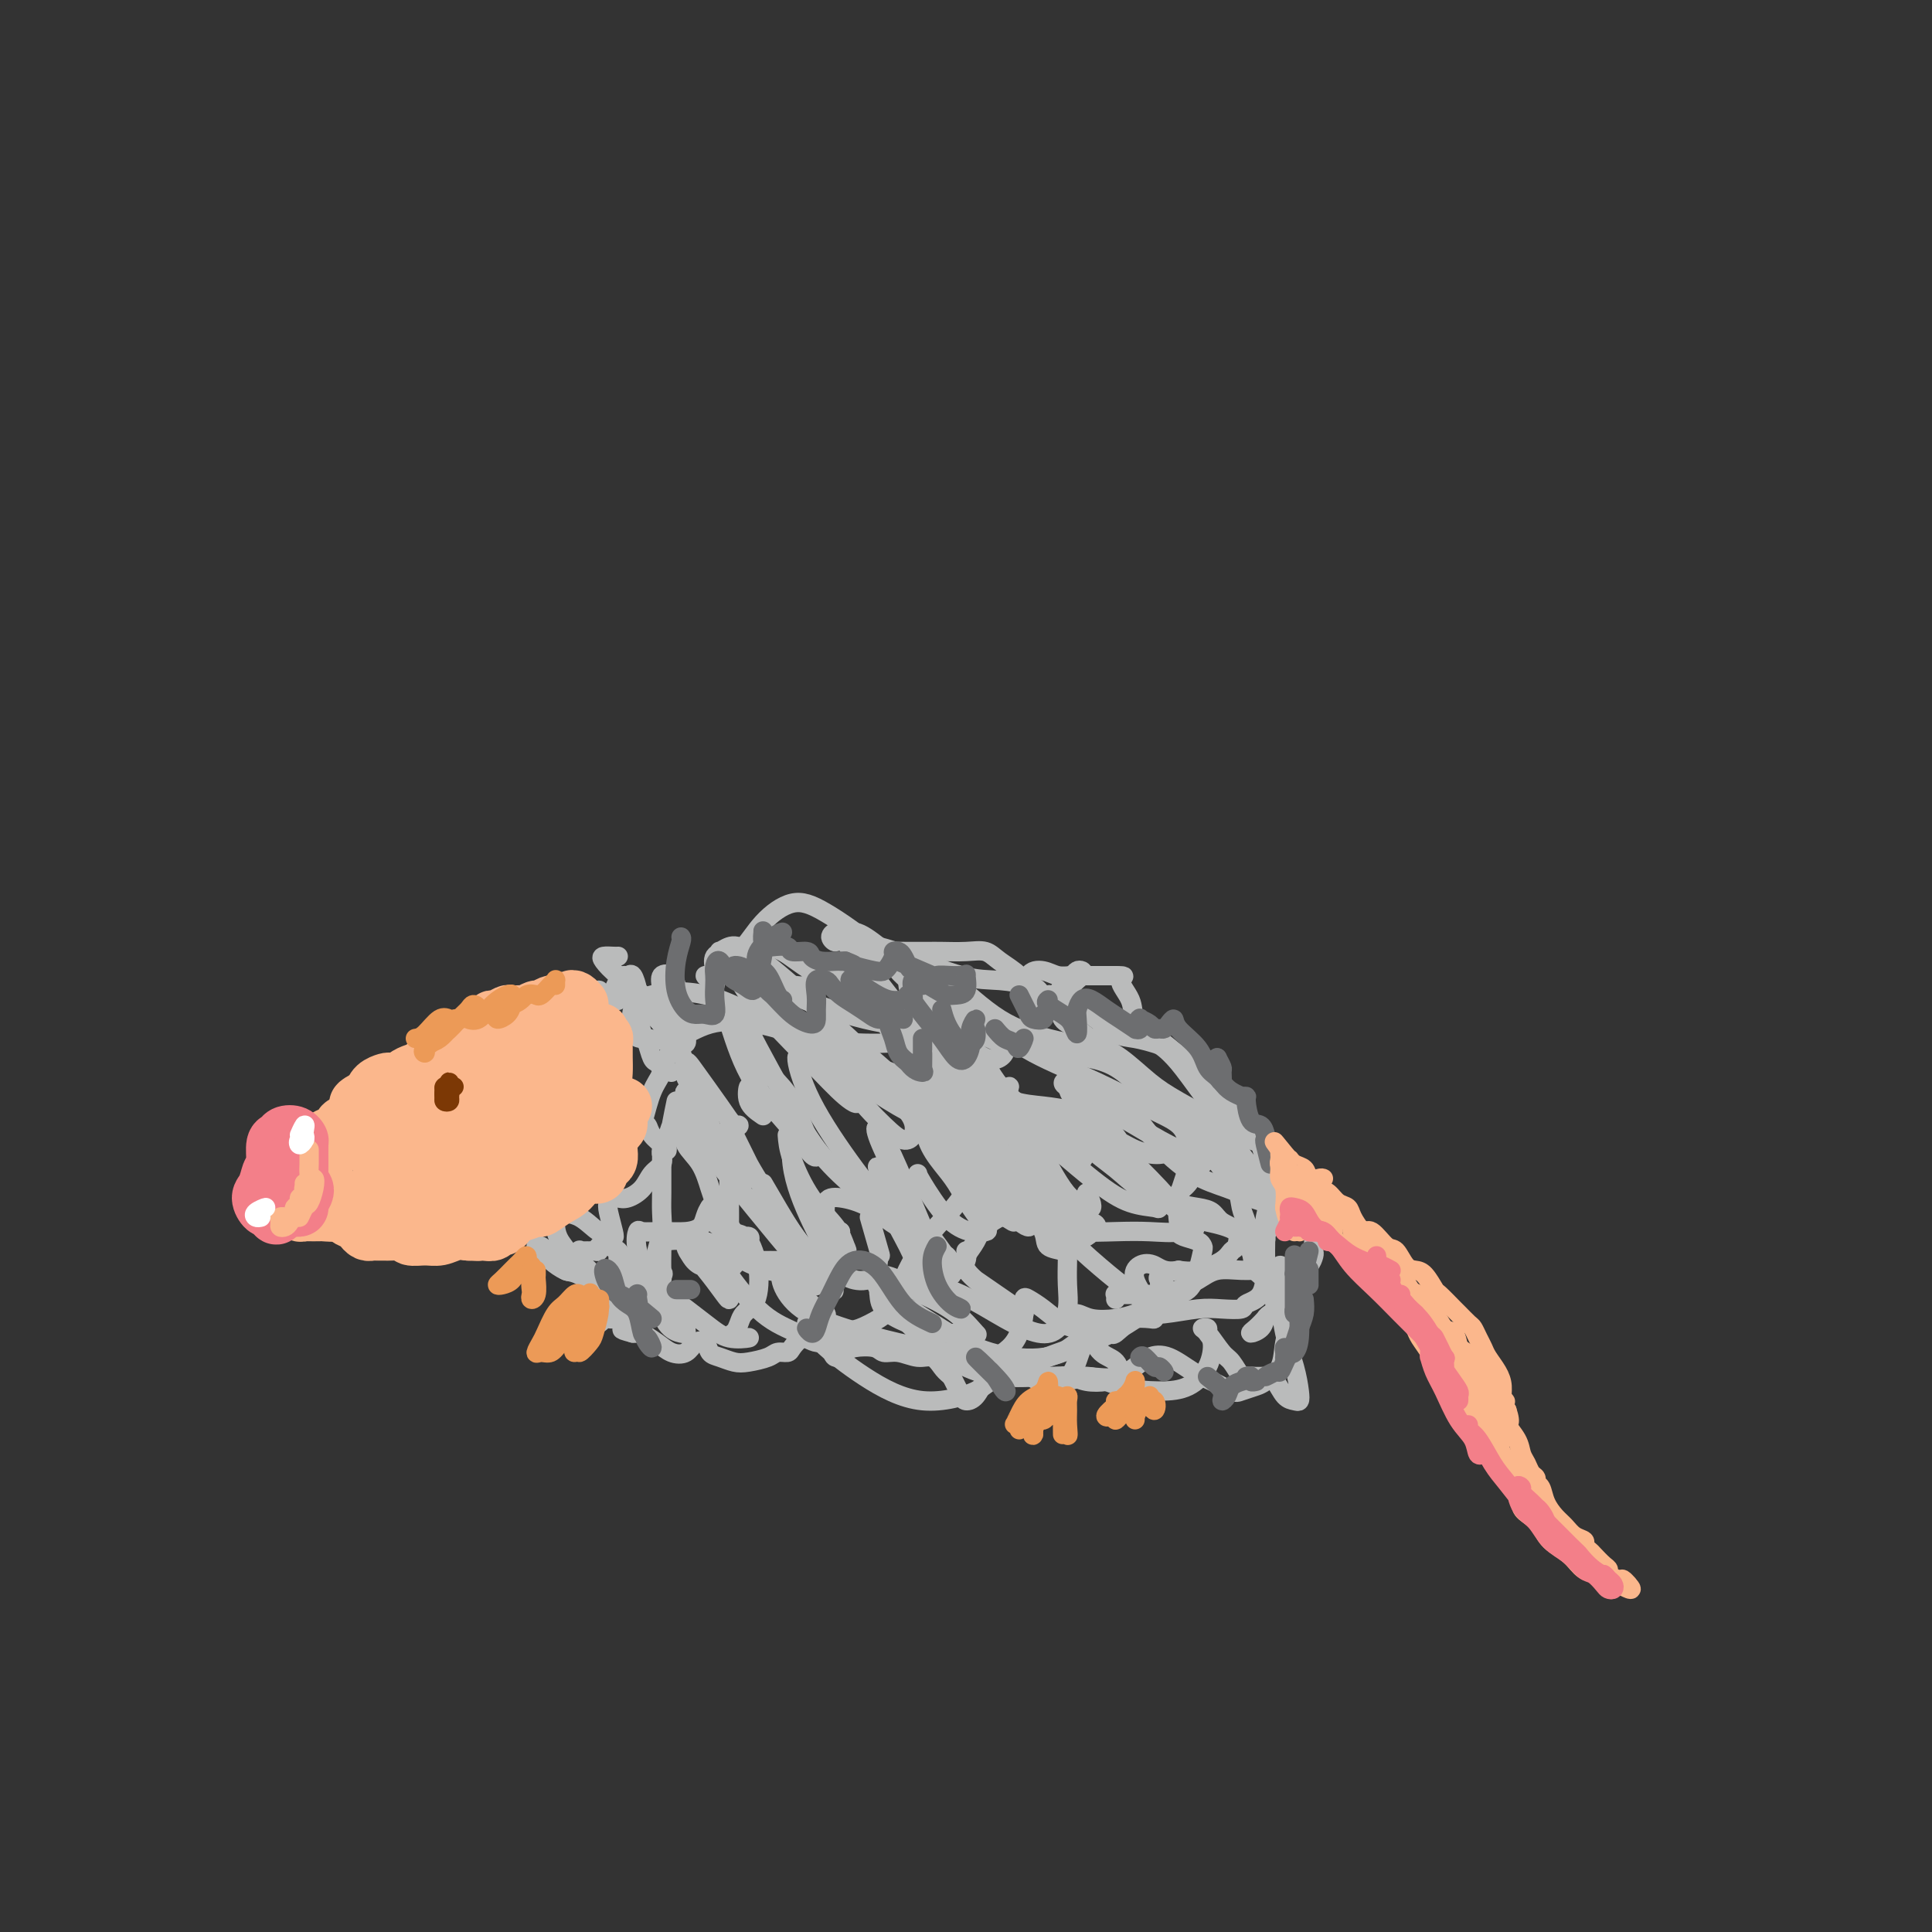 <svg viewBox='0 0 400 400' version='1.1' xmlns='http://www.w3.org/2000/svg' xmlns:xlink='http://www.w3.org/1999/xlink'><rect x="0" y="0" width="400" height="400" fill="#333333" stroke="none"/><g fill='none' stroke='#BABBBB' stroke-width='4' stroke-linecap='round' stroke-linejoin='round'><path d='M128,198c-0.211,0.013 -0.422,0.025 -1,0c-0.578,-0.025 -1.521,-0.088 -2,0c-0.479,0.088 -0.492,0.325 0,1c0.492,0.675 1.491,1.786 3,3c1.509,1.214 3.528,2.532 5,4c1.472,1.468 2.396,3.088 4,4c1.604,0.912 3.887,1.118 4,1c0.113,-0.118 -1.943,-0.559 -4,-1'/><path d='M140,204c-0.199,-0.790 -0.397,-1.581 -1,-2c-0.603,-0.419 -1.609,-0.467 -2,0c-0.391,0.467 -0.167,1.450 0,3c0.167,1.550 0.277,3.665 1,6c0.723,2.335 2.061,4.888 3,7c0.939,2.112 1.480,3.784 2,5c0.520,1.216 1.018,1.977 1,2c-0.018,0.023 -0.553,-0.693 -1,-1c-0.447,-0.307 -0.807,-0.204 -1,-1c-0.193,-0.796 -0.219,-2.490 0,-3c0.219,-0.510 0.683,0.164 2,2c1.317,1.836 3.487,4.832 5,7c1.513,2.168 2.369,3.507 3,4c0.631,0.493 1.037,0.141 1,0c-0.037,-0.141 -0.519,-0.070 -1,0'/><path d='M158,231c-1.267,-0.867 -2.533,-1.733 -3,-3c-0.467,-1.267 -0.133,-2.933 0,-3c0.133,-0.067 0.067,1.467 0,3'/><path d='M163,235c0.106,1.359 0.213,2.718 1,5c0.787,2.282 2.255,5.487 4,8c1.745,2.513 3.769,4.334 5,6c1.231,1.666 1.670,3.179 2,4c0.330,0.821 0.550,0.952 0,1c-0.550,0.048 -1.872,0.014 -2,0c-0.128,-0.014 0.936,-0.007 2,0'/><path d='M155,248c0.490,0.266 0.980,0.532 3,3c2.020,2.468 5.571,7.139 8,10c2.429,2.861 3.737,3.913 5,5c1.263,1.087 2.482,2.211 1,0c-1.482,-2.211 -5.665,-7.755 -8,-11c-2.335,-3.245 -2.822,-4.189 -4,-6c-1.178,-1.811 -3.048,-4.487 -5,-8c-1.952,-3.513 -3.986,-7.861 -4,-8c-0.014,-0.139 1.993,3.930 4,8'/><path d='M158,245c2.188,3.771 4.375,7.541 6,10c1.625,2.459 2.687,3.606 4,5c1.313,1.394 2.878,3.033 3,3c0.122,-0.033 -1.198,-1.740 -2,-3c-0.802,-1.260 -1.086,-2.074 -1,-2c0.086,0.074 0.543,1.037 1,2'/><path d='M151,212c1.317,4.086 2.635,8.171 5,12c2.365,3.829 5.778,7.400 8,10c2.222,2.600 3.252,4.229 4,5c0.748,0.771 1.215,0.685 1,0c-0.215,-0.685 -1.110,-1.967 -2,-4c-0.890,-2.033 -1.774,-4.815 -3,-7c-1.226,-2.185 -2.792,-3.771 -4,-5c-1.208,-1.229 -2.056,-2.100 -3,-4c-0.944,-1.900 -1.984,-4.829 -2,-5c-0.016,-0.171 0.992,2.414 2,5'/><path d='M156,215c-0.098,-0.120 -0.195,-0.240 1,2c1.195,2.240 3.684,6.839 6,11c2.316,4.161 4.460,7.883 7,11c2.540,3.117 5.475,5.629 7,7c1.525,1.371 1.641,1.600 2,2c0.359,0.400 0.960,0.971 1,1c0.040,0.029 -0.480,-0.486 -1,-1'/><path d='M167,221c-0.969,-1.513 -1.938,-3.026 -2,-2c-0.062,1.026 0.785,4.593 3,9c2.215,4.407 5.800,9.656 9,14c3.200,4.344 6.015,7.785 8,10c1.985,2.215 3.138,3.204 3,3c-0.138,-0.204 -1.569,-1.602 -3,-3'/><path d='M189,263c0.622,1.056 1.243,2.112 2,3c0.757,0.888 1.649,1.607 2,2c0.351,0.393 0.160,0.461 0,-1c-0.160,-1.461 -0.291,-4.449 -1,-7c-0.709,-2.551 -1.997,-4.663 -3,-7c-1.003,-2.337 -1.721,-4.897 -3,-8c-1.279,-3.103 -3.118,-6.748 -4,-9c-0.882,-2.252 -0.805,-3.110 0,-2c0.805,1.110 2.339,4.188 4,8c1.661,3.812 3.450,8.359 5,12c1.550,3.641 2.863,6.377 4,8c1.137,1.623 2.100,2.134 2,2c-0.100,-0.134 -1.264,-0.912 -2,-2c-0.736,-1.088 -1.046,-2.485 -2,-4c-0.954,-1.515 -2.553,-3.146 -4,-5c-1.447,-1.854 -2.743,-3.929 -4,-6c-1.257,-2.071 -2.476,-4.137 -3,-5c-0.524,-0.863 -0.353,-0.523 0,1c0.353,1.523 0.889,4.231 2,7c1.111,2.769 2.797,5.601 4,8c1.203,2.399 1.922,4.367 3,5c1.078,0.633 2.516,-0.067 4,0c1.484,0.067 3.015,0.903 2,-1c-1.015,-1.903 -4.576,-6.544 -5,-7c-0.424,-0.456 2.288,3.272 5,7'/><path d='M190,243c-0.015,0.143 -0.030,0.286 1,2c1.030,1.714 3.104,4.998 5,7c1.896,2.002 3.613,2.720 5,3c1.387,0.280 2.444,0.120 3,0c0.556,-0.120 0.612,-0.200 0,-1c-0.612,-0.800 -1.890,-2.321 -3,-4c-1.110,-1.679 -2.051,-3.518 -3,-5c-0.949,-1.482 -1.906,-2.609 -3,-4c-1.094,-1.391 -2.324,-3.045 -3,-5c-0.676,-1.955 -0.799,-4.210 -1,-5c-0.201,-0.790 -0.481,-0.116 1,2c1.481,2.116 4.724,5.672 7,9c2.276,3.328 3.586,6.426 5,8c1.414,1.574 2.930,1.623 4,2c1.070,0.377 1.692,1.082 2,1c0.308,-0.082 0.303,-0.950 0,-2c-0.303,-1.050 -0.902,-2.283 -2,-4c-1.098,-1.717 -2.694,-3.919 -4,-6c-1.306,-2.081 -2.321,-4.040 -4,-7c-1.679,-2.960 -4.022,-6.922 -6,-10c-1.978,-3.078 -3.590,-5.272 -4,-5c-0.410,0.272 0.383,3.011 2,6c1.617,2.989 4.056,6.228 6,9c1.944,2.772 3.391,5.077 5,7c1.609,1.923 3.380,3.464 5,5c1.620,1.536 3.090,3.067 3,3c-0.090,-0.067 -1.740,-1.734 -2,-2c-0.260,-0.266 0.870,0.867 2,2'/><path d='M201,233c-0.447,-0.469 -0.893,-0.937 -1,-1c-0.107,-0.063 0.126,0.280 0,1c-0.126,0.720 -0.612,1.816 0,4c0.612,2.184 2.321,5.456 4,8c1.679,2.544 3.329,4.358 5,6c1.671,1.642 3.363,3.110 4,3c0.637,-0.110 0.219,-1.800 0,-3c-0.219,-1.200 -0.240,-1.910 -1,-3c-0.760,-1.090 -2.259,-2.560 -3,-4c-0.741,-1.440 -0.724,-2.849 -1,-4c-0.276,-1.151 -0.845,-2.042 -1,-2c-0.155,0.042 0.106,1.019 1,3c0.894,1.981 2.422,4.968 4,7c1.578,2.032 3.204,3.111 4,4c0.796,0.889 0.760,1.589 1,2c0.240,0.411 0.757,0.534 0,-1c-0.757,-1.534 -2.788,-4.724 -3,-5c-0.212,-0.276 1.394,2.362 3,5'/><path d='M212,245c0.090,1.631 0.179,3.263 1,5c0.821,1.737 2.373,3.581 3,5c0.627,1.419 0.328,2.413 1,3c0.672,0.587 2.314,0.765 3,1c0.686,0.235 0.415,0.525 0,0c-0.415,-0.525 -0.976,-1.864 -1,-2c-0.024,-0.136 0.488,0.932 1,2'/><path d='M205,234c0.918,2.468 1.835,4.935 3,7c1.165,2.065 2.577,3.727 4,5c1.423,1.273 2.856,2.156 4,3c1.144,0.844 2.000,1.650 2,1c-0.000,-0.650 -0.857,-2.757 -1,-3c-0.143,-0.243 0.429,1.379 1,3'/><path d='M209,239c-0.354,0.332 -0.708,0.663 0,2c0.708,1.337 2.477,3.679 4,6c1.523,2.321 2.800,4.622 4,6c1.200,1.378 2.322,1.833 3,2c0.678,0.167 0.913,0.045 1,0c0.087,-0.045 0.025,-0.013 0,0c-0.025,0.013 -0.012,0.006 0,0'/><path d='M213,237c-0.473,-0.330 -0.946,-0.660 -1,0c-0.054,0.660 0.313,2.310 1,4c0.688,1.690 1.696,3.420 3,5c1.304,1.580 2.902,3.009 4,4c1.098,0.991 1.696,1.544 2,2c0.304,0.456 0.312,0.815 0,0c-0.312,-0.815 -0.946,-2.804 -1,-3c-0.054,-0.196 0.473,1.402 1,3'/><path d='M215,237c0.570,1.200 1.139,2.399 2,4c0.861,1.601 2.012,3.603 3,5c0.988,1.397 1.811,2.189 3,3c1.189,0.811 2.743,1.641 3,1c0.257,-0.641 -0.784,-2.755 -1,-3c-0.216,-0.245 0.392,1.377 1,3'/><path d='M209,229c0.627,1.483 1.254,2.967 2,4c0.746,1.033 1.612,1.617 2,2c0.388,0.383 0.297,0.565 -1,0c-1.297,-0.565 -3.799,-1.876 -4,-2c-0.201,-0.124 1.900,0.938 4,2'/><path d='M188,211c0.308,-0.256 0.615,-0.513 1,1c0.385,1.513 0.847,4.794 2,7c1.153,2.206 2.997,3.337 4,4c1.003,0.663 1.166,0.858 2,1c0.834,0.142 2.340,0.231 1,-1c-1.340,-1.231 -5.526,-3.780 -6,-4c-0.474,-0.220 2.763,1.890 6,4'/><path d='M196,227c0.696,0.161 1.393,0.321 2,1c0.607,0.679 1.125,1.875 1,2c-0.125,0.125 -0.893,-0.821 -1,-1c-0.107,-0.179 0.446,0.411 1,1'/><path d='M152,197c-0.032,0.387 -0.064,0.775 0,2c0.064,1.225 0.225,3.288 3,7c2.775,3.712 8.163,9.075 12,13c3.837,3.925 6.121,6.413 8,8c1.879,1.587 3.352,2.273 2,0c-1.352,-2.273 -5.529,-7.507 -6,-8c-0.471,-0.493 2.765,3.753 6,8'/><path d='M170,214c1.849,3.837 3.699,7.675 6,11c2.301,3.325 5.055,6.138 7,8c1.945,1.862 3.083,2.775 4,3c0.917,0.225 1.613,-0.236 2,-1c0.387,-0.764 0.464,-1.830 0,-3c-0.464,-1.170 -1.470,-2.443 -3,-4c-1.530,-1.557 -3.585,-3.397 -4,-4c-0.415,-0.603 0.811,0.030 0,-1c-0.811,-1.030 -3.660,-3.723 -4,-4c-0.340,-0.277 1.830,1.861 4,4'/><path d='M165,229c-0.748,3.962 -1.496,7.924 -1,12c0.496,4.076 2.237,8.267 4,12c1.763,3.733 3.546,7.009 5,9c1.454,1.991 2.577,2.699 4,3c1.423,0.301 3.147,0.197 4,-1c0.853,-1.197 0.837,-3.486 1,-4c0.163,-0.514 0.505,0.746 0,-1c-0.505,-1.746 -1.859,-6.499 -2,-7c-0.141,-0.501 0.929,3.249 2,7'/><path d='M186,268c0.003,0.067 0.006,0.134 0,1c-0.006,0.866 -0.020,2.530 0,3c0.020,0.470 0.074,-0.256 0,-1c-0.074,-0.744 -0.275,-1.508 0,-2c0.275,-0.492 1.026,-0.712 1,-1c-0.026,-0.288 -0.827,-0.643 0,-3c0.827,-2.357 3.284,-6.714 6,-10c2.716,-3.286 5.693,-5.500 9,-12c3.307,-6.500 6.945,-17.286 7,-18c0.055,-0.714 -3.472,8.643 -7,18'/><path d='M200,259c0.131,0.643 0.262,1.286 0,2c-0.262,0.714 -0.917,1.500 2,4c2.917,2.500 9.405,6.714 10,7c0.595,0.286 -4.702,-3.357 -10,-7'/><path d='M195,230c-0.434,0.204 -0.868,0.407 -4,-2c-3.132,-2.407 -8.962,-7.425 -14,-12c-5.038,-4.575 -9.282,-8.707 -13,-12c-3.718,-3.293 -6.908,-5.747 -9,-7c-2.092,-1.253 -3.087,-1.305 -4,-1c-0.913,0.305 -1.746,0.968 -2,1c-0.254,0.032 0.070,-0.565 2,1c1.930,1.565 5.464,5.294 10,10c4.536,4.706 10.073,10.390 16,15c5.927,4.610 12.245,8.148 17,10c4.755,1.852 7.949,2.019 11,2c3.051,-0.019 5.960,-0.223 8,0c2.040,0.223 3.210,0.873 4,1c0.790,0.127 1.198,-0.269 1,0c-0.198,0.269 -1.003,1.204 -3,1c-1.997,-0.204 -5.187,-1.547 -8,-3c-2.813,-1.453 -5.249,-3.015 -8,-5c-2.751,-1.985 -5.819,-4.392 -9,-8c-3.181,-3.608 -6.477,-8.415 -9,-13c-2.523,-4.585 -4.275,-8.947 -5,-11c-0.725,-2.053 -0.424,-1.798 1,0c1.424,1.798 3.972,5.137 7,9c3.028,3.863 6.537,8.250 10,12c3.463,3.750 6.878,6.864 10,9c3.122,2.136 5.949,3.295 8,4c2.051,0.705 3.327,0.956 5,2c1.673,1.044 3.745,2.882 5,4c1.255,1.118 1.693,1.515 2,2c0.307,0.485 0.484,1.058 0,1c-0.484,-0.058 -1.630,-0.746 -3,-2c-1.370,-1.254 -2.963,-3.072 -5,-5c-2.037,-1.928 -4.519,-3.964 -7,-6'/><path d='M209,227c-3.210,-3.148 -3.735,-5.018 -6,-8c-2.265,-2.982 -6.268,-7.076 -10,-11c-3.732,-3.924 -7.191,-7.678 -11,-11c-3.809,-3.322 -7.967,-6.211 -11,-8c-3.033,-1.789 -4.939,-2.478 -7,-2c-2.061,0.478 -4.275,2.124 -6,4c-1.725,1.876 -2.960,3.984 -4,5c-1.040,1.016 -1.886,0.942 -3,1c-1.114,0.058 -2.497,0.247 -3,1c-0.503,0.753 -0.125,2.068 0,3c0.125,0.932 -0.002,1.480 0,2c0.002,0.520 0.132,1.012 0,1c-0.132,-0.012 -0.525,-0.529 -1,-1c-0.475,-0.471 -1.032,-0.898 -1,-1c0.032,-0.102 0.653,0.120 2,0c1.347,-0.120 3.419,-0.581 6,0c2.581,0.581 5.670,2.204 10,4c4.330,1.796 9.902,3.765 15,5c5.098,1.235 9.721,1.735 14,2c4.279,0.265 8.213,0.296 10,0c1.787,-0.296 1.428,-0.917 1,-1c-0.428,-0.083 -0.925,0.374 -3,1c-2.075,0.626 -5.729,1.422 -9,2c-3.271,0.578 -6.158,0.936 -10,1c-3.842,0.064 -8.637,-0.168 -13,-1c-4.363,-0.832 -8.293,-2.264 -12,-3c-3.707,-0.736 -7.190,-0.775 -10,0c-2.810,0.775 -4.946,2.364 -7,3c-2.054,0.636 -4.027,0.318 -6,0'/><path d='M134,215c-2.662,0.210 -2.816,-0.765 -3,-2c-0.184,-1.235 -0.399,-2.732 0,-4c0.399,-1.268 1.413,-2.309 4,-3c2.587,-0.691 6.746,-1.031 11,0c4.254,1.031 8.602,3.434 14,6c5.398,2.566 11.845,5.297 19,8c7.155,2.703 15.017,5.380 21,7c5.983,1.620 10.086,2.185 14,3c3.914,0.815 7.639,1.882 10,3c2.361,1.118 3.359,2.287 4,3c0.641,0.713 0.926,0.968 0,1c-0.926,0.032 -3.063,-0.160 -5,0c-1.937,0.160 -3.673,0.673 -6,0c-2.327,-0.673 -5.246,-2.532 -8,-4c-2.754,-1.468 -5.344,-2.546 -7,-4c-1.656,-1.454 -2.377,-3.283 -2,-4c0.377,-0.717 1.853,-0.322 4,1c2.147,1.322 4.967,3.571 9,7c4.033,3.429 9.280,8.037 13,11c3.720,2.963 5.914,4.282 8,5c2.086,0.718 4.066,0.836 5,1c0.934,0.164 0.824,0.374 1,0c0.176,-0.374 0.638,-1.332 0,-2c-0.638,-0.668 -2.376,-1.046 -4,-2c-1.624,-0.954 -3.135,-2.486 -5,-4c-1.865,-1.514 -4.085,-3.011 -6,-5c-1.915,-1.989 -3.524,-4.469 -4,-6c-0.476,-1.531 0.182,-2.111 2,-1c1.818,1.111 4.797,3.915 8,7c3.203,3.085 6.629,6.453 9,9c2.371,2.547 3.685,4.274 5,6'/><path d='M245,252c3.987,3.641 1.953,2.244 1,2c-0.953,-0.244 -0.825,0.664 -2,1c-1.175,0.336 -3.653,0.101 -6,0c-2.347,-0.101 -4.564,-0.066 -7,0c-2.436,0.066 -5.092,0.164 -7,0c-1.908,-0.164 -3.067,-0.588 -4,-1c-0.933,-0.412 -1.642,-0.810 -1,0c0.642,0.810 2.633,2.829 5,5c2.367,2.171 5.111,4.494 7,6c1.889,1.506 2.922,2.196 4,3c1.078,0.804 2.201,1.721 3,2c0.799,0.279 1.273,-0.082 1,0c-0.273,0.082 -1.295,0.606 -2,1c-0.705,0.394 -1.095,0.657 -2,1c-0.905,0.343 -2.324,0.765 -4,1c-1.676,0.235 -3.607,0.283 -5,0c-1.393,-0.283 -2.248,-0.898 -3,-1c-0.752,-0.102 -1.402,0.310 -1,1c0.402,0.690 1.856,1.659 3,3c1.144,1.341 1.977,3.052 3,4c1.023,0.948 2.237,1.131 3,2c0.763,0.869 1.075,2.423 0,3c-1.075,0.577 -3.537,0.178 -6,0c-2.463,-0.178 -4.927,-0.134 -8,0c-3.073,0.134 -6.756,0.357 -10,0c-3.244,-0.357 -6.049,-1.296 -9,-3c-2.951,-1.704 -6.048,-4.175 -9,-7c-2.952,-2.825 -5.760,-6.005 -7,-8c-1.240,-1.995 -0.911,-2.806 0,-3c0.911,-0.194 2.403,0.230 4,1c1.597,0.770 3.298,1.885 5,3'/><path d='M191,268c2.738,1.280 5.084,2.481 7,4c1.916,1.519 3.403,3.355 4,4c0.597,0.645 0.304,0.099 -1,0c-1.304,-0.099 -3.618,0.248 -6,0c-2.382,-0.248 -4.830,-1.090 -7,-2c-2.170,-0.910 -4.062,-1.888 -5,-3c-0.938,-1.112 -0.923,-2.357 -1,-3c-0.077,-0.643 -0.246,-0.683 1,0c1.246,0.683 3.908,2.088 7,4c3.092,1.912 6.613,4.330 10,6c3.387,1.670 6.640,2.592 10,3c3.360,0.408 6.828,0.302 10,-1c3.172,-1.302 6.049,-3.801 6,-4c-0.049,-0.199 -3.025,1.900 -6,4'/><path d='M231,269c0.037,-0.423 0.074,-0.845 0,-1c-0.074,-0.155 -0.259,-0.042 0,0c0.259,0.042 0.962,0.014 2,0c1.038,-0.014 2.411,-0.014 4,0c1.589,0.014 3.393,0.043 5,0c1.607,-0.043 3.018,-0.158 4,-1c0.982,-0.842 1.535,-2.411 2,-4c0.465,-1.589 0.842,-3.199 1,-4c0.158,-0.801 0.095,-0.793 0,-1c-0.095,-0.207 -0.224,-0.629 -1,-1c-0.776,-0.371 -2.200,-0.690 -3,-1c-0.800,-0.310 -0.975,-0.611 -1,-1c-0.025,-0.389 0.099,-0.867 0,-2c-0.099,-1.133 -0.421,-2.920 0,-5c0.421,-2.080 1.586,-4.452 2,-7c0.414,-2.548 0.078,-5.273 -1,-7c-1.078,-1.727 -2.899,-2.457 -6,-4c-3.101,-1.543 -7.483,-3.901 -12,-6c-4.517,-2.099 -9.171,-3.939 -13,-6c-3.829,-2.061 -6.834,-4.341 -9,-6c-2.166,-1.659 -3.493,-2.696 -5,-4c-1.507,-1.304 -3.192,-2.873 -5,-4c-1.808,-1.127 -3.738,-1.810 -5,-2c-1.262,-0.190 -1.856,0.114 -2,1c-0.144,0.886 0.164,2.354 1,4c0.836,1.646 2.202,3.468 4,5c1.798,1.532 4.030,2.772 6,4c1.970,1.228 3.680,2.442 5,3c1.320,0.558 2.251,0.459 3,0c0.749,-0.459 1.317,-1.277 1,-2c-0.317,-0.723 -1.519,-1.349 -3,-2c-1.481,-0.651 -3.240,-1.325 -5,-2'/><path d='M200,213c-1.898,-1.285 -3.144,-1.497 -5,-3c-1.856,-1.503 -4.322,-4.296 -6,-6c-1.678,-1.704 -2.568,-2.319 -3,-3c-0.432,-0.681 -0.406,-1.428 0,-2c0.406,-0.572 1.191,-0.970 2,-1c0.809,-0.030 1.642,0.308 3,1c1.358,0.692 3.242,1.737 6,4c2.758,2.263 6.389,5.745 10,8c3.611,2.255 7.202,3.284 10,4c2.798,0.716 4.801,1.120 6,1c1.199,-0.120 1.592,-0.764 2,-1c0.408,-0.236 0.830,-0.065 1,0c0.170,0.065 0.087,0.024 1,1c0.913,0.976 2.822,2.970 5,5c2.178,2.030 4.624,4.096 7,6c2.376,1.904 4.684,3.644 7,5c2.316,1.356 4.642,2.327 6,3c1.358,0.673 1.748,1.049 1,2c-0.748,0.951 -2.633,2.479 -4,4c-1.367,1.521 -2.216,3.037 -3,4c-0.784,0.963 -1.502,1.375 -2,2c-0.498,0.625 -0.778,1.465 0,2c0.778,0.535 2.612,0.767 4,1c1.388,0.233 2.331,0.467 3,1c0.669,0.533 1.066,1.364 2,2c0.934,0.636 2.407,1.078 3,2c0.593,0.922 0.308,2.324 0,3c-0.308,0.676 -0.639,0.624 -1,1c-0.361,0.376 -0.751,1.178 -2,2c-1.249,0.822 -3.357,1.663 -5,2c-1.643,0.337 -2.822,0.168 -4,0'/><path d='M244,263c-2.835,0.576 -3.923,-0.484 -5,-1c-1.077,-0.516 -2.145,-0.488 -3,0c-0.855,0.488 -1.498,1.437 -1,3c0.498,1.563 2.136,3.738 3,5c0.864,1.262 0.953,1.609 1,2c0.047,0.391 0.053,0.827 0,1c-0.053,0.173 -0.166,0.084 -1,0c-0.834,-0.084 -2.390,-0.161 -4,0c-1.610,0.161 -3.275,0.562 -5,1c-1.725,0.438 -3.510,0.914 -5,1c-1.490,0.086 -2.686,-0.218 -4,-1c-1.314,-0.782 -2.747,-2.043 -4,-3c-1.253,-0.957 -2.327,-1.610 -3,-2c-0.673,-0.390 -0.946,-0.518 -1,0c-0.054,0.518 0.113,1.680 0,3c-0.113,1.320 -0.504,2.796 -1,4c-0.496,1.204 -1.096,2.135 -2,3c-0.904,0.865 -2.110,1.663 -3,2c-0.890,0.337 -1.462,0.213 -3,0c-1.538,-0.213 -4.041,-0.514 -7,-1c-2.959,-0.486 -6.373,-1.156 -10,-2c-3.627,-0.844 -7.465,-1.864 -11,-3c-3.535,-1.136 -6.765,-2.390 -9,-4c-2.235,-1.610 -3.475,-3.576 -4,-5c-0.525,-1.424 -0.334,-2.304 0,-2c0.334,0.304 0.811,1.794 2,3c1.189,1.206 3.089,2.130 4,3c0.911,0.870 0.832,1.687 1,2c0.168,0.313 0.584,0.123 1,0c0.416,-0.123 0.833,-0.178 1,0c0.167,0.178 0.083,0.589 0,1'/><path d='M171,273c0.978,1.011 -1.076,0.039 -2,0c-0.924,-0.039 -0.718,0.853 -1,1c-0.282,0.147 -1.053,-0.453 -1,0c0.053,0.453 0.928,1.960 3,4c2.072,2.040 5.341,4.615 9,7c3.659,2.385 7.710,4.581 12,5c4.290,0.419 8.820,-0.939 11,-2c2.180,-1.061 2.010,-1.824 7,-4c4.990,-2.176 15.140,-5.765 16,-6c0.860,-0.235 -7.570,2.882 -16,6'/><path d='M228,277c1.071,-0.460 2.142,-0.920 4,-2c1.858,-1.080 4.504,-2.780 6,-4c1.496,-1.220 1.841,-1.961 2,-3c0.159,-1.039 0.132,-2.375 0,-3c-0.132,-0.625 -0.368,-0.539 0,0c0.368,0.539 1.339,1.532 2,2c0.661,0.468 1.010,0.412 2,0c0.990,-0.412 2.621,-1.181 4,-2c1.379,-0.819 2.506,-1.690 4,-2c1.494,-0.310 3.353,-0.061 5,0c1.647,0.061 3.080,-0.068 4,0c0.920,0.068 1.325,0.331 1,0c-0.325,-0.331 -1.380,-1.256 -2,-2c-0.620,-0.744 -0.805,-1.306 -1,-2c-0.195,-0.694 -0.401,-1.520 0,-2c0.401,-0.480 1.408,-0.615 2,-1c0.592,-0.385 0.767,-1.019 1,-2c0.233,-0.981 0.522,-2.307 1,-3c0.478,-0.693 1.145,-0.752 1,-1c-0.145,-0.248 -1.103,-0.684 -2,-1c-0.897,-0.316 -1.732,-0.513 -3,-1c-1.268,-0.487 -2.967,-1.265 -5,-2c-2.033,-0.735 -4.400,-1.426 -7,-3c-2.600,-1.574 -5.435,-4.030 -8,-7c-2.565,-2.970 -4.862,-6.455 -6,-8c-1.138,-1.545 -1.117,-1.152 -2,-1c-0.883,0.152 -2.670,0.061 -4,0c-1.330,-0.061 -2.204,-0.093 -3,0c-0.796,0.093 -1.513,0.312 -2,0c-0.487,-0.312 -0.743,-1.156 -1,-2'/><path d='M221,225c-1.826,-0.866 -0.392,-1.531 1,-1c1.392,0.531 2.741,2.259 5,4c2.259,1.741 5.429,3.497 8,5c2.571,1.503 4.545,2.754 7,4c2.455,1.246 5.391,2.488 8,3c2.609,0.512 4.891,0.294 7,1c2.109,0.706 4.043,2.334 5,4c0.957,1.666 0.936,3.369 1,5c0.064,1.631 0.214,3.190 0,4c-0.214,0.810 -0.790,0.871 -1,1c-0.210,0.129 -0.053,0.324 0,1c0.053,0.676 0.003,1.831 0,3c-0.003,1.169 0.040,2.352 0,4c-0.040,1.648 -0.164,3.761 -1,5c-0.836,1.239 -2.385,1.603 -3,2c-0.615,0.397 -0.295,0.825 -1,1c-0.705,0.175 -2.434,0.097 -4,0c-1.566,-0.097 -2.969,-0.212 -5,0c-2.031,0.212 -4.691,0.752 -7,1c-2.309,0.248 -4.267,0.206 -6,1c-1.733,0.794 -3.241,2.425 -4,3c-0.759,0.575 -0.770,0.094 -1,0c-0.230,-0.094 -0.680,0.199 -1,0c-0.320,-0.199 -0.510,-0.892 -1,-1c-0.490,-0.108 -1.282,0.368 -2,1c-0.718,0.632 -1.364,1.421 -2,3c-0.636,1.579 -1.263,3.949 -2,5c-0.737,1.051 -1.583,0.783 -2,1c-0.417,0.217 -0.405,0.919 0,1c0.405,0.081 1.202,-0.460 2,-1'/><path d='M222,285c-0.565,1.443 1.021,0.050 3,0c1.979,-0.050 4.349,1.241 7,2c2.651,0.759 5.582,0.985 8,1c2.418,0.015 4.323,-0.182 6,-1c1.677,-0.818 3.125,-2.258 4,-4c0.875,-1.742 1.178,-3.787 1,-5c-0.178,-1.213 -0.837,-1.593 -1,-2c-0.163,-0.407 0.168,-0.840 0,-1c-0.168,-0.160 -0.837,-0.046 -1,0c-0.163,0.046 0.179,0.022 1,1c0.821,0.978 2.121,2.956 3,4c0.879,1.044 1.338,1.155 2,2c0.662,0.845 1.528,2.423 2,3c0.472,0.577 0.549,0.151 1,0c0.451,-0.151 1.276,-0.027 2,0c0.724,0.027 1.346,-0.044 2,0c0.654,0.044 1.339,0.204 2,1c0.661,0.796 1.300,2.228 2,3c0.700,0.772 1.463,0.885 2,1c0.537,0.115 0.848,0.234 1,0c0.152,-0.234 0.146,-0.819 0,-2c-0.146,-1.181 -0.431,-2.958 -1,-5c-0.569,-2.042 -1.424,-4.349 -2,-7c-0.576,-2.651 -0.875,-5.646 -1,-8c-0.125,-2.354 -0.075,-4.067 0,-5c0.075,-0.933 0.175,-1.085 0,-1c-0.175,0.085 -0.624,0.408 -1,1c-0.376,0.592 -0.679,1.455 -1,2c-0.321,0.545 -0.661,0.773 -1,1'/><path d='M262,266c-0.351,0.309 0.270,-0.417 0,-1c-0.270,-0.583 -1.433,-1.022 -2,-2c-0.567,-0.978 -0.538,-2.495 -1,-4c-0.462,-1.505 -1.415,-2.997 -3,-4c-1.585,-1.003 -3.802,-1.515 -6,-2c-2.198,-0.485 -4.379,-0.942 -7,-3c-2.621,-2.058 -5.684,-5.716 -8,-9c-2.316,-3.284 -3.886,-6.194 -6,-8c-2.114,-1.806 -4.772,-2.507 -7,-3c-2.228,-0.493 -4.027,-0.776 -6,-1c-1.973,-0.224 -4.121,-0.387 -6,-1c-1.879,-0.613 -3.489,-1.675 -5,-3c-1.511,-1.325 -2.922,-2.913 -4,-4c-1.078,-1.087 -1.823,-1.674 -3,-2c-1.177,-0.326 -2.785,-0.392 -4,0c-1.215,0.392 -2.038,1.240 -3,2c-0.962,0.760 -2.064,1.431 -3,2c-0.936,0.569 -1.706,1.036 -2,1c-0.294,-0.036 -0.112,-0.576 0,-1c0.112,-0.424 0.155,-0.734 1,-1c0.845,-0.266 2.491,-0.489 4,0c1.509,0.489 2.881,1.691 5,3c2.119,1.309 4.985,2.725 8,4c3.015,1.275 6.180,2.409 9,3c2.820,0.591 5.297,0.639 8,1c2.703,0.361 5.633,1.036 8,2c2.367,0.964 4.170,2.217 6,3c1.830,0.783 3.685,1.095 5,1c1.315,-0.095 2.090,-0.599 3,-1c0.910,-0.401 1.955,-0.701 3,-1'/><path d='M246,237c2.471,-0.121 3.148,0.077 4,1c0.852,0.923 1.877,2.572 3,4c1.123,1.428 2.342,2.635 3,4c0.658,1.365 0.753,2.889 1,4c0.247,1.111 0.644,1.808 1,3c0.356,1.192 0.670,2.878 1,4c0.330,1.122 0.676,1.679 1,2c0.324,0.321 0.626,0.407 1,0c0.374,-0.407 0.821,-1.306 1,-2c0.179,-0.694 0.092,-1.181 0,-2c-0.092,-0.819 -0.188,-1.970 0,-3c0.188,-1.030 0.659,-1.940 0,-3c-0.659,-1.060 -2.450,-2.269 -4,-4c-1.550,-1.731 -2.860,-3.984 -5,-6c-2.140,-2.016 -5.110,-3.796 -8,-6c-2.890,-2.204 -5.700,-4.832 -8,-7c-2.300,-2.168 -4.088,-3.877 -6,-5c-1.912,-1.123 -3.947,-1.662 -6,-2c-2.053,-0.338 -4.125,-0.476 -6,-1c-1.875,-0.524 -3.552,-1.435 -5,-2c-1.448,-0.565 -2.667,-0.783 -4,-1c-1.333,-0.217 -2.780,-0.431 -4,-1c-1.220,-0.569 -2.214,-1.493 -3,-2c-0.786,-0.507 -1.365,-0.598 -2,-1c-0.635,-0.402 -1.327,-1.116 -2,-2c-0.673,-0.884 -1.327,-1.939 -2,-3c-0.673,-1.061 -1.366,-2.130 -2,-3c-0.634,-0.870 -1.209,-1.542 -2,-2c-0.791,-0.458 -1.797,-0.702 -3,-1c-1.203,-0.298 -2.601,-0.649 -4,-1'/><path d='M186,199c-1.740,-0.356 -2.591,-0.245 -4,0c-1.409,0.245 -3.377,0.626 -5,1c-1.623,0.374 -2.900,0.743 -4,1c-1.100,0.257 -2.023,0.402 -3,1c-0.977,0.598 -2.006,1.648 -3,2c-0.994,0.352 -1.951,0.007 -3,0c-1.049,-0.007 -2.189,0.324 -3,0c-0.811,-0.324 -1.292,-1.301 -2,-2c-0.708,-0.699 -1.642,-1.118 -2,-2c-0.358,-0.882 -0.140,-2.228 0,-3c0.140,-0.772 0.203,-0.972 1,-1c0.797,-0.028 2.329,0.114 4,1c1.671,0.886 3.480,2.516 6,4c2.520,1.484 5.749,2.820 9,4c3.251,1.180 6.524,2.202 10,3c3.476,0.798 7.155,1.371 10,2c2.845,0.629 4.854,1.314 7,2c2.146,0.686 4.428,1.374 6,2c1.572,0.626 2.435,1.190 3,1c0.565,-0.190 0.831,-1.133 1,-2c0.169,-0.867 0.239,-1.658 0,-2c-0.239,-0.342 -0.787,-0.236 -1,-1c-0.213,-0.764 -0.090,-2.397 0,-3c0.090,-0.603 0.149,-0.176 0,-1c-0.149,-0.824 -0.504,-2.900 0,-4c0.504,-1.100 1.867,-1.223 3,-1c1.133,0.223 2.036,0.792 3,1c0.964,0.208 1.990,0.056 3,0c1.010,-0.056 2.003,-0.015 3,0c0.997,0.015 1.999,0.004 3,0c1.001,-0.004 2.000,-0.002 3,0'/><path d='M231,202c2.895,0.037 1.134,0.130 1,1c-0.134,0.870 1.359,2.516 2,4c0.641,1.484 0.429,2.805 1,4c0.571,1.195 1.923,2.266 3,3c1.077,0.734 1.878,1.133 3,2c1.122,0.867 2.566,2.201 4,3c1.434,0.799 2.859,1.062 4,2c1.141,0.938 1.998,2.552 3,4c1.002,1.448 2.150,2.729 3,4c0.850,1.271 1.402,2.530 2,3c0.598,0.470 1.244,0.149 2,1c0.756,0.851 1.624,2.874 2,4c0.376,1.126 0.261,1.355 1,2c0.739,0.645 2.331,1.708 3,3c0.669,1.292 0.416,2.814 1,4c0.584,1.186 2.007,2.035 3,3c0.993,0.965 1.557,2.047 2,3c0.443,0.953 0.764,1.776 1,2c0.236,0.224 0.388,-0.150 1,0c0.612,0.150 1.686,0.823 2,1c0.314,0.177 -0.130,-0.142 0,0c0.130,0.142 0.834,0.747 1,1c0.166,0.253 -0.207,0.155 -1,0c-0.793,-0.155 -2.005,-0.368 -3,-1c-0.995,-0.632 -1.772,-1.685 -3,-3c-1.228,-1.315 -2.908,-2.893 -5,-5c-2.092,-2.107 -4.598,-4.745 -7,-8c-2.402,-3.255 -4.701,-7.128 -7,-11'/><path d='M250,228c-3.361,-4.581 -4.765,-6.535 -6,-8c-1.235,-1.465 -2.301,-2.441 -3,-3c-0.699,-0.559 -1.030,-0.703 -2,-1c-0.970,-0.297 -2.578,-0.749 -4,-1c-1.422,-0.251 -2.656,-0.302 -4,-1c-1.344,-0.698 -2.796,-2.043 -4,-3c-1.204,-0.957 -2.159,-1.527 -3,-2c-0.841,-0.473 -1.566,-0.850 -2,-1c-0.434,-0.150 -0.576,-0.073 -1,0c-0.424,0.073 -1.132,0.144 -2,0c-0.868,-0.144 -1.898,-0.501 -3,-1c-1.102,-0.499 -2.278,-1.139 -3,-2c-0.722,-0.861 -0.991,-1.944 -2,-3c-1.009,-1.056 -2.758,-2.087 -4,-3c-1.242,-0.913 -1.978,-1.709 -3,-2c-1.022,-0.291 -2.331,-0.078 -4,0c-1.669,0.078 -3.699,0.022 -5,0c-1.301,-0.022 -1.874,-0.008 -3,0c-1.126,0.008 -2.806,0.010 -4,0c-1.194,-0.010 -1.902,-0.031 -3,0c-1.098,0.031 -2.586,0.116 -4,0c-1.414,-0.116 -2.753,-0.433 -4,-1c-1.247,-0.567 -2.401,-1.386 -3,-2c-0.599,-0.614 -0.642,-1.025 -1,-1c-0.358,0.025 -1.031,0.484 -1,1c0.031,0.516 0.765,1.089 1,1c0.235,-0.089 -0.030,-0.838 0,-1c0.030,-0.162 0.354,0.264 1,0c0.646,-0.264 1.613,-1.218 3,-1c1.387,0.218 3.193,1.609 5,3'/><path d='M182,196c2.035,0.532 3.123,0.863 6,2c2.877,1.137 7.544,3.079 11,4c3.456,0.921 5.700,0.821 8,1c2.300,0.179 4.656,0.636 6,1c1.344,0.364 1.677,0.635 2,1c0.323,0.365 0.634,0.824 1,1c0.366,0.176 0.785,0.069 1,0c0.215,-0.069 0.227,-0.099 1,0c0.773,0.099 2.309,0.327 3,0c0.691,-0.327 0.537,-1.210 1,-2c0.463,-0.790 1.543,-1.488 2,-2c0.457,-0.512 0.290,-0.837 0,-1c-0.290,-0.163 -0.703,-0.164 -1,0c-0.297,0.164 -0.476,0.492 -1,1c-0.524,0.508 -1.391,1.195 -2,2c-0.609,0.805 -0.960,1.728 -1,2c-0.040,0.272 0.232,-0.108 0,0c-0.232,0.108 -0.969,0.704 -1,1c-0.031,0.296 0.643,0.293 1,1c0.357,0.707 0.398,2.125 1,3c0.602,0.875 1.766,1.208 3,2c1.234,0.792 2.537,2.042 4,3c1.463,0.958 3.084,1.623 5,3c1.916,1.377 4.127,3.467 6,5c1.873,1.533 3.410,2.508 6,4c2.590,1.492 6.235,3.502 9,5c2.765,1.498 4.650,2.484 6,3c1.350,0.516 2.166,0.561 3,1c0.834,0.439 1.686,1.272 2,2c0.314,0.728 0.090,1.351 0,2c-0.090,0.649 -0.045,1.325 0,2'/><path d='M264,243c0.257,1.308 -0.100,1.579 0,2c0.100,0.421 0.656,0.992 1,1c0.344,0.008 0.474,-0.546 1,0c0.526,0.546 1.446,2.192 2,3c0.554,0.808 0.741,0.779 1,1c0.259,0.221 0.591,0.692 1,1c0.409,0.308 0.894,0.454 1,1c0.106,0.546 -0.167,1.493 0,2c0.167,0.507 0.775,0.573 1,1c0.225,0.427 0.069,1.213 0,2c-0.069,0.787 -0.049,1.573 0,2c0.049,0.427 0.128,0.495 0,1c-0.128,0.505 -0.464,1.448 -1,2c-0.536,0.552 -1.272,0.712 -2,1c-0.728,0.288 -1.448,0.703 -2,1c-0.552,0.297 -0.936,0.475 -1,1c-0.064,0.525 0.193,1.398 0,2c-0.193,0.602 -0.836,0.935 -1,1c-0.164,0.065 0.149,-0.137 0,0c-0.149,0.137 -0.761,0.613 -1,1c-0.239,0.387 -0.104,0.684 0,1c0.104,0.316 0.177,0.649 0,1c-0.177,0.351 -0.606,0.719 -1,1c-0.394,0.281 -0.755,0.476 -1,1c-0.245,0.524 -0.375,1.378 -1,2c-0.625,0.622 -1.745,1.014 -2,1c-0.255,-0.014 0.356,-0.432 1,-1c0.644,-0.568 1.322,-1.284 2,-2'/><path d='M262,273c0.816,-0.671 1.356,-0.847 2,-1c0.644,-0.153 1.392,-0.283 2,0c0.608,0.283 1.076,0.979 1,2c-0.076,1.021 -0.696,2.368 -1,4c-0.304,1.632 -0.292,3.549 -1,5c-0.708,1.451 -2.135,2.435 -3,3c-0.865,0.565 -1.167,0.711 -2,1c-0.833,0.289 -2.196,0.722 -3,1c-0.804,0.278 -1.047,0.402 -2,0c-0.953,-0.402 -2.614,-1.332 -4,-2c-1.386,-0.668 -2.496,-1.076 -4,-2c-1.504,-0.924 -3.402,-2.363 -5,-3c-1.598,-0.637 -2.896,-0.471 -4,0c-1.104,0.471 -2.015,1.247 -3,2c-0.985,0.753 -2.045,1.483 -3,2c-0.955,0.517 -1.807,0.822 -3,1c-1.193,0.178 -2.729,0.231 -4,0c-1.271,-0.231 -2.279,-0.745 -3,-1c-0.721,-0.255 -1.156,-0.249 -2,0c-0.844,0.249 -2.099,0.742 -3,1c-0.901,0.258 -1.449,0.283 -2,0c-0.551,-0.283 -1.106,-0.873 -2,-1c-0.894,-0.127 -2.126,0.211 -3,0c-0.874,-0.211 -1.390,-0.970 -2,-1c-0.610,-0.030 -1.315,0.669 -2,1c-0.685,0.331 -1.349,0.293 -2,1c-0.651,0.707 -1.288,2.159 -2,3c-0.712,0.841 -1.500,1.071 -2,1c-0.500,-0.071 -0.711,-0.442 -1,-1c-0.289,-0.558 -0.654,-1.302 -1,-2c-0.346,-0.698 -0.673,-1.349 -1,-2'/><path d='M197,285c-1.140,-0.946 -1.489,-1.310 -2,-2c-0.511,-0.690 -1.185,-1.705 -2,-2c-0.815,-0.295 -1.773,0.131 -3,0c-1.227,-0.131 -2.723,-0.817 -4,-1c-1.277,-0.183 -2.335,0.138 -3,0c-0.665,-0.138 -0.938,-0.736 -2,-1c-1.062,-0.264 -2.915,-0.196 -4,0c-1.085,0.196 -1.404,0.518 -2,1c-0.596,0.482 -1.469,1.122 -2,1c-0.531,-0.122 -0.719,-1.006 -1,-2c-0.281,-0.994 -0.655,-2.096 -1,-3c-0.345,-0.904 -0.660,-1.609 -1,-2c-0.340,-0.391 -0.706,-0.469 -1,0c-0.294,0.469 -0.516,1.484 -1,2c-0.484,0.516 -1.230,0.533 -2,1c-0.770,0.467 -1.564,1.382 -2,2c-0.436,0.618 -0.514,0.937 -1,1c-0.486,0.063 -1.379,-0.130 -2,0c-0.621,0.130 -0.968,0.583 -2,1c-1.032,0.417 -2.748,0.798 -4,1c-1.252,0.202 -2.040,0.224 -3,0c-0.960,-0.224 -2.090,-0.694 -3,-1c-0.910,-0.306 -1.598,-0.448 -2,-1c-0.402,-0.552 -0.519,-1.512 -1,-2c-0.481,-0.488 -1.328,-0.502 -2,0c-0.672,0.502 -1.170,1.522 -2,2c-0.830,0.478 -1.993,0.415 -3,0c-1.007,-0.415 -1.857,-1.184 -3,-2c-1.143,-0.816 -2.577,-1.681 -3,-2c-0.423,-0.319 0.165,-0.091 0,0c-0.165,0.091 -1.082,0.046 -2,0'/><path d='M131,276c-3.896,-1.048 -1.635,-0.669 -1,-1c0.635,-0.331 -0.355,-1.371 -1,-2c-0.645,-0.629 -0.946,-0.847 -1,-1c-0.054,-0.153 0.139,-0.241 0,0c-0.139,0.241 -0.612,0.811 -1,1c-0.388,0.189 -0.693,-0.002 -1,0c-0.307,0.002 -0.617,0.197 -1,0c-0.383,-0.197 -0.839,-0.786 -1,-1c-0.161,-0.214 -0.028,-0.053 0,0c0.028,0.053 -0.048,-0.001 0,0c0.048,0.001 0.222,0.056 0,0c-0.222,-0.056 -0.838,-0.224 -1,0c-0.162,0.224 0.130,0.838 0,1c-0.130,0.162 -0.682,-0.130 -1,0c-0.318,0.130 -0.404,0.682 0,1c0.404,0.318 1.296,0.404 2,0c0.704,-0.404 1.218,-1.296 2,-2c0.782,-0.704 1.832,-1.221 3,-2c1.168,-0.779 2.453,-1.822 4,-3c1.547,-1.178 3.356,-2.492 4,-3c0.644,-0.508 0.124,-0.211 0,0c-0.124,0.211 0.149,0.335 0,0c-0.149,-0.335 -0.719,-1.130 -1,-2c-0.281,-0.870 -0.271,-1.815 0,-3c0.271,-1.185 0.805,-2.610 1,-4c0.195,-1.390 0.052,-2.744 0,-4c-0.052,-1.256 -0.014,-2.415 0,-4c0.014,-1.585 0.004,-3.596 0,-5c-0.004,-1.404 -0.002,-2.202 0,-3'/><path d='M137,239c0.222,-4.035 0.776,-1.621 1,-1c0.224,0.621 0.117,-0.549 0,-1c-0.117,-0.451 -0.244,-0.182 0,-1c0.244,-0.818 0.859,-2.725 1,-3c0.141,-0.275 -0.193,1.080 0,0c0.193,-1.080 0.912,-4.594 1,-5c0.088,-0.406 -0.456,2.297 -1,5'/><path d='M139,222c-0.755,-0.316 -1.510,-0.631 -2,-1c-0.490,-0.369 -0.715,-0.791 -1,-1c-0.285,-0.209 -0.632,-0.205 -1,-1c-0.368,-0.795 -0.759,-2.388 -1,-3c-0.241,-0.612 -0.334,-0.242 -1,-2c-0.666,-1.758 -1.905,-5.645 -2,-6c-0.095,-0.355 0.952,2.823 2,6'/><path d='M131,208c-0.340,-0.645 -0.679,-1.290 -1,-2c-0.321,-0.710 -0.622,-1.483 -1,-2c-0.378,-0.517 -0.833,-0.776 -1,-1c-0.167,-0.224 -0.047,-0.413 0,0c0.047,0.413 0.022,1.427 0,2c-0.022,0.573 -0.039,0.706 0,1c0.039,0.294 0.134,0.749 0,1c-0.134,0.251 -0.498,0.298 0,0c0.498,-0.298 1.856,-0.942 2,-1c0.144,-0.058 -0.928,0.471 -2,1'/><path d='M143,226c0.093,0.377 0.185,0.754 0,2c-0.185,1.246 -0.649,3.359 -1,5c-0.351,1.641 -0.591,2.808 0,4c0.591,1.192 2.012,2.409 3,4c0.988,1.591 1.544,3.556 2,5c0.456,1.444 0.814,2.365 1,3c0.186,0.635 0.200,0.983 0,1c-0.200,0.017 -0.615,-0.297 -1,0c-0.385,0.297 -0.741,1.205 -1,2c-0.259,0.795 -0.423,1.479 -1,2c-0.577,0.521 -1.569,0.880 -3,1c-1.431,0.120 -3.303,-0.001 -5,0c-1.697,0.001 -3.221,0.122 -4,0c-0.779,-0.122 -0.815,-0.488 -1,0c-0.185,0.488 -0.519,1.830 0,4c0.519,2.170 1.891,5.168 3,8c1.109,2.832 1.957,5.496 3,7c1.043,1.504 2.282,1.847 3,2c0.718,0.153 0.914,0.116 1,0c0.086,-0.116 0.061,-0.311 0,-1c-0.061,-0.689 -0.159,-1.871 -1,-3c-0.841,-1.129 -2.424,-2.205 -4,-3c-1.576,-0.795 -3.146,-1.307 -4,-2c-0.854,-0.693 -0.992,-1.565 -1,-2c-0.008,-0.435 0.115,-0.432 1,0c0.885,0.432 2.532,1.292 5,3c2.468,1.708 5.758,4.262 8,6c2.242,1.738 3.435,2.659 5,3c1.565,0.341 3.502,0.102 4,0c0.498,-0.102 -0.443,-0.066 -1,0c-0.557,0.066 -0.731,0.162 -1,0c-0.269,-0.162 -0.635,-0.581 -1,-1'/><path d='M152,276c-0.516,-0.060 -0.306,0.291 0,0c0.306,-0.291 0.710,-1.224 1,-2c0.290,-0.776 0.467,-1.394 1,-2c0.533,-0.606 1.421,-1.201 2,-2c0.579,-0.799 0.849,-1.802 1,-3c0.151,-1.198 0.182,-2.591 0,-4c-0.182,-1.409 -0.577,-2.834 -1,-4c-0.423,-1.166 -0.876,-2.073 -1,-2c-0.124,0.073 0.079,1.126 0,1c-0.079,-0.126 -0.442,-1.431 -1,-2c-0.558,-0.569 -1.312,-0.403 -2,-1c-0.688,-0.597 -1.310,-1.958 -2,-3c-0.690,-1.042 -1.447,-1.765 -2,-2c-0.553,-0.235 -0.902,0.017 -1,0c-0.098,-0.017 0.056,-0.302 0,0c-0.056,0.302 -0.323,1.190 0,2c0.323,0.810 1.236,1.540 2,2c0.764,0.460 1.377,0.649 2,1c0.623,0.351 1.254,0.865 2,1c0.746,0.135 1.608,-0.110 2,0c0.392,0.110 0.314,0.576 0,1c-0.314,0.424 -0.865,0.806 -2,1c-1.135,0.194 -2.855,0.202 -4,0c-1.145,-0.202 -1.716,-0.612 -3,-1c-1.284,-0.388 -3.282,-0.753 -4,-1c-0.718,-0.247 -0.155,-0.374 0,0c0.155,0.374 -0.099,1.250 0,2c0.099,0.750 0.549,1.375 1,2'/><path d='M143,260c0.548,1.074 1.416,1.760 2,2c0.584,0.240 0.882,0.033 1,0c0.118,-0.033 0.056,0.106 0,0c-0.056,-0.106 -0.106,-0.458 0,-1c0.106,-0.542 0.370,-1.275 0,-2c-0.370,-0.725 -1.373,-1.440 -2,-2c-0.627,-0.560 -0.880,-0.963 -1,-1c-0.120,-0.037 -0.109,0.292 0,1c0.109,0.708 0.316,1.794 1,3c0.684,1.206 1.843,2.533 3,4c1.157,1.467 2.310,3.075 3,4c0.690,0.925 0.917,1.167 1,1c0.083,-0.167 0.022,-0.744 0,-1c-0.022,-0.256 -0.006,-0.193 0,-1c0.006,-0.807 0.001,-2.486 0,-4c-0.001,-1.514 0.003,-2.864 0,-4c-0.003,-1.136 -0.012,-2.056 0,-4c0.012,-1.944 0.044,-4.910 0,-7c-0.044,-2.090 -0.165,-3.305 0,-4c0.165,-0.695 0.617,-0.871 1,-1c0.383,-0.129 0.696,-0.211 1,0c0.304,0.211 0.598,0.716 1,1c0.402,0.284 0.912,0.348 1,0c0.088,-0.348 -0.247,-1.107 -1,-2c-0.753,-0.893 -1.925,-1.920 -3,-3c-1.075,-1.080 -2.055,-2.212 -3,-4c-0.945,-1.788 -1.855,-4.233 -3,-6c-1.145,-1.767 -2.523,-2.855 -3,-3c-0.477,-0.145 -0.051,0.653 0,1c0.051,0.347 -0.271,0.242 0,1c0.271,0.758 1.136,2.379 2,4'/><path d='M144,232c0.521,1.726 0.823,3.040 2,5c1.177,1.960 3.230,4.567 6,8c2.770,3.433 6.258,7.692 9,11c2.742,3.308 4.738,5.664 6,7c1.262,1.336 1.791,1.652 2,2c0.209,0.348 0.097,0.729 0,1c-0.097,0.271 -0.180,0.433 -1,0c-0.820,-0.433 -2.378,-1.459 -4,-2c-1.622,-0.541 -3.308,-0.596 -5,-1c-1.692,-0.404 -3.389,-1.157 -5,-2c-1.611,-0.843 -3.135,-1.776 -4,-2c-0.865,-0.224 -1.073,0.261 -1,1c0.073,0.739 0.425,1.732 2,4c1.575,2.268 4.373,5.811 7,8c2.627,2.189 5.081,3.025 7,4c1.919,0.975 3.301,2.088 5,2c1.699,-0.088 3.713,-1.378 5,-2c1.287,-0.622 1.846,-0.578 3,-1c1.154,-0.422 2.903,-1.311 4,-2c1.097,-0.689 1.544,-1.178 2,-2c0.456,-0.822 0.922,-1.978 2,-3c1.078,-1.022 2.767,-1.910 5,-2c2.233,-0.090 5.008,0.620 8,2c2.992,1.380 6.199,3.431 9,5c2.801,1.569 5.195,2.656 7,3c1.805,0.344 3.019,-0.054 4,-1c0.981,-0.946 1.727,-2.439 2,-4c0.273,-1.561 0.074,-3.189 0,-5c-0.074,-1.811 -0.021,-3.803 0,-5c0.021,-1.197 0.011,-1.598 0,-2'/><path d='M221,259c0.365,-2.880 0.279,-2.081 1,-2c0.721,0.081 2.249,-0.556 3,-1c0.751,-0.444 0.725,-0.696 1,-1c0.275,-0.304 0.850,-0.660 1,-1c0.150,-0.340 -0.124,-0.664 -1,-1c-0.876,-0.336 -2.353,-0.684 -4,-1c-1.647,-0.316 -3.462,-0.602 -5,-1c-1.538,-0.398 -2.797,-0.910 -4,-1c-1.203,-0.090 -2.350,0.241 -4,1c-1.650,0.759 -3.804,1.945 -5,3c-1.196,1.055 -1.434,1.980 -2,3c-0.566,1.020 -1.460,2.137 -2,3c-0.540,0.863 -0.724,1.474 -1,2c-0.276,0.526 -0.642,0.968 -1,1c-0.358,0.032 -0.709,-0.346 -1,-1c-0.291,-0.654 -0.522,-1.586 -1,-2c-0.478,-0.414 -1.202,-0.311 -2,-1c-0.798,-0.689 -1.672,-2.171 -3,-3c-1.328,-0.829 -3.112,-1.007 -5,-2c-1.888,-0.993 -3.880,-2.802 -6,-4c-2.120,-1.198 -4.369,-1.784 -6,-2c-1.631,-0.216 -2.643,-0.060 -3,1c-0.357,1.060 -0.057,3.025 0,5c0.057,1.975 -0.129,3.962 0,5c0.129,1.038 0.573,1.129 1,1c0.427,-0.129 0.836,-0.478 1,-1c0.164,-0.522 0.083,-1.217 0,-2c-0.083,-0.783 -0.166,-1.652 0,-2c0.166,-0.348 0.583,-0.174 1,0'/><path d='M174,255c0.255,-0.275 -0.606,1.036 -1,2c-0.394,0.964 -0.321,1.579 -1,2c-0.679,0.421 -2.110,0.649 -3,1c-0.890,0.351 -1.239,0.827 -2,1c-0.761,0.173 -1.933,0.044 -3,0c-1.067,-0.044 -2.030,-0.004 -3,0c-0.970,0.004 -1.948,-0.027 -3,0c-1.052,0.027 -2.179,0.113 -3,0c-0.821,-0.113 -1.335,-0.424 -2,0c-0.665,0.424 -1.481,1.582 -2,2c-0.519,0.418 -0.742,0.094 -1,0c-0.258,-0.094 -0.553,0.040 -1,0c-0.447,-0.040 -1.048,-0.256 -2,-1c-0.952,-0.744 -2.255,-2.018 -3,-3c-0.745,-0.982 -0.931,-1.672 -2,-2c-1.069,-0.328 -3.022,-0.295 -4,0c-0.978,0.295 -0.983,0.850 -1,2c-0.017,1.150 -0.047,2.894 0,4c0.047,1.106 0.171,1.575 0,2c-0.171,0.425 -0.638,0.807 -1,1c-0.362,0.193 -0.618,0.198 -1,0c-0.382,-0.198 -0.890,-0.599 -1,-1c-0.110,-0.401 0.179,-0.800 0,-1c-0.179,-0.200 -0.825,-0.199 -1,0c-0.175,0.199 0.121,0.596 0,1c-0.121,0.404 -0.660,0.815 -1,1c-0.340,0.185 -0.483,0.142 -1,0c-0.517,-0.142 -1.408,-0.384 -2,-1c-0.592,-0.616 -0.883,-1.604 -1,-2c-0.117,-0.396 -0.058,-0.198 0,0'/><path d='M128,263c-1.237,-0.647 -0.329,-0.763 0,-1c0.329,-0.237 0.078,-0.593 0,-1c-0.078,-0.407 0.018,-0.865 0,-1c-0.018,-0.135 -0.151,0.053 0,0c0.151,-0.053 0.586,-0.347 1,0c0.414,0.347 0.806,1.334 1,2c0.194,0.666 0.189,1.012 0,1c-0.189,-0.012 -0.561,-0.381 -1,-1c-0.439,-0.619 -0.945,-1.487 -1,-2c-0.055,-0.513 0.340,-0.669 0,-1c-0.340,-0.331 -1.415,-0.835 -2,-1c-0.585,-0.165 -0.682,0.008 -1,0c-0.318,-0.008 -0.859,-0.198 -1,0c-0.141,0.198 0.116,0.786 0,1c-0.116,0.214 -0.605,0.056 -1,0c-0.395,-0.056 -0.696,-0.009 -1,0c-0.304,0.009 -0.612,-0.021 -1,0c-0.388,0.021 -0.858,0.092 -1,0c-0.142,-0.092 0.043,-0.346 0,0c-0.043,0.346 -0.313,1.293 0,2c0.313,0.707 1.210,1.174 2,2c0.790,0.826 1.475,2.013 2,3c0.525,0.987 0.891,1.775 1,2c0.109,0.225 -0.040,-0.114 -1,-1c-0.960,-0.886 -2.732,-2.320 -4,-3c-1.268,-0.680 -2.034,-0.606 -3,-1c-0.966,-0.394 -2.133,-1.255 -3,-2c-0.867,-0.745 -1.433,-1.372 -2,-2'/><path d='M112,259c-1.891,-1.367 -0.618,-1.285 0,-1c0.618,0.285 0.583,0.772 1,1c0.417,0.228 1.287,0.196 2,1c0.713,0.804 1.270,2.445 2,3c0.730,0.555 1.631,0.025 2,0c0.369,-0.025 0.204,0.455 0,0c-0.204,-0.455 -0.446,-1.845 -1,-3c-0.554,-1.155 -1.419,-2.074 -2,-3c-0.581,-0.926 -0.878,-1.858 -1,-3c-0.122,-1.142 -0.068,-2.493 0,-3c0.068,-0.507 0.151,-0.171 1,0c0.849,0.171 2.463,0.175 4,1c1.537,0.825 2.997,2.471 4,3c1.003,0.529 1.550,-0.057 2,0c0.450,0.057 0.803,0.758 1,1c0.197,0.242 0.237,0.026 0,-1c-0.237,-1.026 -0.752,-2.862 -1,-4c-0.248,-1.138 -0.228,-1.578 0,-2c0.228,-0.422 0.665,-0.827 1,-1c0.335,-0.173 0.566,-0.115 1,0c0.434,0.115 1.069,0.287 2,0c0.931,-0.287 2.158,-1.033 3,-2c0.842,-0.967 1.299,-2.156 2,-3c0.701,-0.844 1.645,-1.342 2,-2c0.355,-0.658 0.120,-1.476 0,-2c-0.120,-0.524 -0.126,-0.754 0,-1c0.126,-0.246 0.384,-0.509 0,-1c-0.384,-0.491 -1.411,-1.209 -2,-2c-0.589,-0.791 -0.740,-1.655 -1,-2c-0.260,-0.345 -0.630,-0.173 -1,0'/><path d='M133,233c-0.667,-1.324 -0.333,-0.633 0,-1c0.333,-0.367 0.666,-1.793 1,-3c0.334,-1.207 0.669,-2.197 1,-3c0.331,-0.803 0.657,-1.419 1,-2c0.343,-0.581 0.705,-1.126 1,-2c0.295,-0.874 0.525,-2.076 1,-3c0.475,-0.924 1.194,-1.570 2,-2c0.806,-0.430 1.697,-0.644 2,-1c0.303,-0.356 0.017,-0.853 0,-1c-0.017,-0.147 0.234,0.057 0,0c-0.234,-0.057 -0.952,-0.374 -2,-1c-1.048,-0.626 -2.428,-1.563 -3,-2c-0.572,-0.437 -0.338,-0.376 -1,-1c-0.662,-0.624 -2.219,-1.933 -3,-3c-0.781,-1.067 -0.787,-1.892 -1,-3c-0.213,-1.108 -0.634,-2.500 -1,-3c-0.366,-0.500 -0.675,-0.107 -1,0c-0.325,0.107 -0.664,-0.073 -1,0c-0.336,0.073 -0.668,0.398 -1,1c-0.332,0.602 -0.663,1.483 -1,2c-0.337,0.517 -0.679,0.672 -1,1c-0.321,0.328 -0.621,0.830 -1,1c-0.379,0.170 -0.836,0.010 -1,0c-0.164,-0.010 -0.034,0.131 0,0c0.034,-0.131 -0.029,-0.535 0,-1c0.029,-0.465 0.151,-0.990 0,-1c-0.151,-0.010 -0.576,0.495 -1,1'/><path d='M123,206c-1.139,0.967 0.014,1.383 0,2c-0.014,0.617 -1.196,1.435 -1,3c0.196,1.565 1.770,3.876 2,4c0.230,0.124 -0.885,-1.938 -2,-4'/></g>
<g fill='none' stroke='#6D6E70' stroke-width='4' stroke-linecap='round' stroke-linejoin='round'><path d='M141,194c0.100,0.121 0.201,0.243 0,1c-0.201,0.757 -0.703,2.150 -1,4c-0.297,1.850 -0.387,4.158 0,6c0.387,1.842 1.253,3.217 2,4c0.747,0.783 1.377,0.974 2,1c0.623,0.026 1.239,-0.115 2,0c0.761,0.115 1.667,0.484 2,0c0.333,-0.484 0.092,-1.821 0,-3c-0.092,-1.179 -0.034,-2.201 0,-3c0.034,-0.799 0.043,-1.375 0,-2c-0.043,-0.625 -0.138,-1.300 0,-2c0.138,-0.700 0.509,-1.424 1,-1c0.491,0.424 1.102,1.998 2,3c0.898,1.002 2.083,1.434 3,2c0.917,0.566 1.566,1.266 2,1c0.434,-0.266 0.652,-1.499 1,-3c0.348,-1.501 0.824,-3.271 1,-5c0.176,-1.729 0.051,-3.416 0,-4c-0.051,-0.584 -0.027,-0.065 0,0c0.027,0.065 0.057,-0.323 0,0c-0.057,0.323 -0.200,1.359 0,2c0.200,0.641 0.744,0.889 1,1c0.256,0.111 0.225,0.085 1,0c0.775,-0.085 2.356,-0.229 3,0c0.644,0.229 0.351,0.832 1,1c0.649,0.168 2.240,-0.099 3,0c0.760,0.099 0.690,0.562 1,1c0.310,0.438 1.001,0.849 2,1c0.999,0.151 2.308,0.041 3,0c0.692,-0.041 0.769,-0.012 1,0c0.231,0.012 0.615,0.006 1,0'/><path d='M175,199c2.870,1.096 1.543,0.837 2,1c0.457,0.163 2.696,0.748 4,1c1.304,0.252 1.673,0.172 2,0c0.327,-0.172 0.612,-0.436 1,-1c0.388,-0.564 0.878,-1.426 1,-2c0.122,-0.574 -0.123,-0.858 0,-1c0.123,-0.142 0.616,-0.140 1,0c0.384,0.140 0.661,0.418 1,1c0.339,0.582 0.742,1.469 1,2c0.258,0.531 0.373,0.706 1,1c0.627,0.294 1.767,0.706 2,1c0.233,0.294 -0.442,0.470 0,1c0.442,0.530 1.999,1.413 3,2c1.001,0.587 1.446,0.879 2,1c0.554,0.121 1.218,0.071 2,0c0.782,-0.071 1.684,-0.162 2,-1c0.316,-0.838 0.048,-2.422 0,-3c-0.048,-0.578 0.125,-0.151 0,0c-0.125,0.151 -0.548,0.027 -1,0c-0.452,-0.027 -0.933,0.042 -2,0c-1.067,-0.042 -2.719,-0.197 -3,0c-0.281,0.197 0.809,0.745 -1,0c-1.809,-0.745 -6.517,-2.784 -7,-3c-0.483,-0.216 3.258,1.392 7,3'/><path d='M162,193c-0.518,0.166 -1.036,0.332 -2,1c-0.964,0.668 -2.372,1.840 -3,3c-0.628,1.160 -0.474,2.310 0,3c0.474,0.690 1.270,0.922 2,2c0.730,1.078 1.395,3.004 2,4c0.605,0.996 1.151,1.062 1,1c-0.151,-0.062 -0.998,-0.251 -2,-1c-1.002,-0.749 -2.160,-2.056 -3,-3c-0.840,-0.944 -1.363,-1.524 -2,-2c-0.637,-0.476 -1.389,-0.847 -2,-1c-0.611,-0.153 -1.082,-0.089 -1,0c0.082,0.089 0.715,0.204 2,1c1.285,0.796 3.220,2.275 5,4c1.780,1.725 3.406,3.698 5,5c1.594,1.302 3.157,1.935 4,2c0.843,0.065 0.965,-0.438 1,-1c0.035,-0.562 -0.016,-1.182 0,-2c0.016,-0.818 0.101,-1.835 0,-3c-0.101,-1.165 -0.386,-2.478 0,-3c0.386,-0.522 1.444,-0.253 2,0c0.556,0.253 0.610,0.488 1,1c0.390,0.512 1.118,1.300 2,2c0.882,0.700 1.920,1.313 3,2c1.080,0.687 2.201,1.447 3,2c0.799,0.553 1.274,0.900 2,1c0.726,0.100 1.703,-0.048 2,0c0.297,0.048 -0.085,0.291 0,1c0.085,0.709 0.638,1.883 1,3c0.362,1.117 0.532,2.176 1,3c0.468,0.824 1.234,1.412 2,2'/><path d='M188,220c1.298,1.848 2.544,1.970 3,2c0.456,0.030 0.123,-0.030 0,-1c-0.123,-0.970 -0.035,-2.848 0,-3c0.035,-0.152 0.018,1.424 0,3'/><path d='M191,217c0.000,0.267 0.000,0.533 0,0c0.000,-0.533 0.000,-1.867 0,-2c0.000,-0.133 0.000,0.933 0,2'/><path d='M195,209c0.251,0.958 0.502,1.915 1,3c0.498,1.085 1.244,2.296 2,3c0.756,0.704 1.523,0.901 2,1c0.477,0.099 0.664,0.099 1,0c0.336,-0.099 0.821,-0.296 1,-1c0.179,-0.704 0.051,-1.915 0,-2c-0.051,-0.085 -0.026,0.958 0,2'/><path d='M191,204c-0.847,-0.627 -1.694,-1.254 -2,-1c-0.306,0.254 -0.069,1.388 0,2c0.069,0.612 -0.028,0.701 0,1c0.028,0.299 0.181,0.806 0,1c-0.181,0.194 -0.696,0.073 -1,0c-0.304,-0.073 -0.398,-0.098 -1,0c-0.602,0.098 -1.714,0.320 -3,0c-1.286,-0.320 -2.747,-1.181 -4,-2c-1.253,-0.819 -2.300,-1.595 -3,-2c-0.700,-0.405 -1.054,-0.439 -1,0c0.054,0.439 0.516,1.352 1,2c0.484,0.648 0.992,1.033 2,2c1.008,0.967 2.518,2.517 3,3c0.482,0.483 -0.062,-0.101 1,0c1.062,0.101 3.732,0.886 4,1c0.268,0.114 -1.866,-0.443 -4,-1'/><path d='M189,208c-0.662,-1.178 -1.323,-2.355 -1,-2c0.323,0.355 1.632,2.244 3,4c1.368,1.756 2.796,3.379 4,5c1.204,1.621 2.183,3.238 3,4c0.817,0.762 1.470,0.668 2,0c0.530,-0.668 0.936,-1.911 1,-3c0.064,-1.089 -0.213,-2.024 0,-3c0.213,-0.976 0.918,-1.993 1,-2c0.082,-0.007 -0.459,0.997 -1,2'/><path d='M206,213c0.640,0.781 1.279,1.563 2,2c0.721,0.437 1.523,0.530 2,1c0.477,0.470 0.628,1.319 1,1c0.372,-0.319 0.963,-1.805 1,-2c0.037,-0.195 -0.482,0.903 -1,2'/><path d='M211,206c0.324,0.647 0.647,1.293 1,2c0.353,0.707 0.735,1.474 1,2c0.265,0.526 0.411,0.811 1,1c0.589,0.189 1.620,0.282 2,0c0.380,-0.282 0.109,-0.938 0,-1c-0.109,-0.062 -0.054,0.469 0,1'/><path d='M217,207c-0.287,0.235 -0.574,0.470 0,1c0.574,0.530 2.010,1.356 3,2c0.990,0.644 1.536,1.108 2,2c0.464,0.892 0.847,2.213 1,2c0.153,-0.213 0.074,-1.960 0,-3c-0.074,-1.040 -0.145,-1.373 0,-2c0.145,-0.627 0.506,-1.547 1,-2c0.494,-0.453 1.123,-0.437 2,0c0.877,0.437 2.004,1.296 3,2c0.996,0.704 1.860,1.253 3,2c1.140,0.747 2.555,1.693 3,2c0.445,0.307 -0.079,-0.024 0,0c0.079,0.024 0.760,0.401 1,0c0.240,-0.401 0.039,-1.582 0,-2c-0.039,-0.418 0.084,-0.074 0,0c-0.084,0.074 -0.373,-0.123 0,0c0.373,0.123 1.409,0.566 2,1c0.591,0.434 0.736,0.857 1,1c0.264,0.143 0.645,0.004 1,0c0.355,-0.004 0.683,0.126 1,0c0.317,-0.126 0.623,-0.507 1,-1c0.377,-0.493 0.826,-1.096 1,-1c0.174,0.096 0.075,0.893 1,2c0.925,1.107 2.875,2.524 4,4c1.125,1.476 1.427,3.010 2,4c0.573,0.990 1.419,1.437 2,2c0.581,0.563 0.898,1.244 1,1c0.102,-0.244 -0.011,-1.412 0,-2c0.011,-0.588 0.146,-0.597 0,-1c-0.146,-0.403 -0.573,-1.202 -1,-2'/><path d='M252,219c-0.037,-0.320 -0.130,0.881 0,2c0.130,1.119 0.484,2.156 1,3c0.516,0.844 1.196,1.494 2,2c0.804,0.506 1.734,0.868 2,1c0.266,0.132 -0.132,0.034 0,0c0.132,-0.034 0.796,-0.003 1,0c0.204,0.003 -0.050,-0.023 0,1c0.050,1.023 0.405,3.096 1,4c0.595,0.904 1.432,0.638 2,1c0.568,0.362 0.868,1.351 1,2c0.132,0.649 0.097,0.957 0,1c-0.097,0.043 -0.257,-0.181 0,1c0.257,1.181 0.931,3.766 1,4c0.069,0.234 -0.465,-1.883 -1,-4'/><path d='M194,258c-0.464,0.813 -0.928,1.627 -1,3c-0.072,1.373 0.249,3.306 1,5c0.751,1.694 1.933,3.148 3,4c1.067,0.852 2.019,1.100 2,1c-0.019,-0.100 -1.010,-0.550 -2,-1'/><path d='M204,283c0.636,0.493 1.273,0.986 2,2c0.727,1.014 1.545,2.550 2,3c0.455,0.450 0.545,-0.187 -1,-2c-1.545,-1.813 -4.727,-4.804 -5,-5c-0.273,-0.196 2.364,2.402 5,5'/><path d='M193,274c-2.100,-0.976 -4.201,-1.952 -6,-4c-1.799,-2.048 -3.298,-5.167 -5,-7c-1.702,-1.833 -3.608,-2.380 -5,-2c-1.392,0.380 -2.270,1.686 -3,3c-0.730,1.314 -1.310,2.635 -2,4c-0.690,1.365 -1.489,2.775 -2,4c-0.511,1.225 -0.735,2.267 -1,3c-0.265,0.733 -0.571,1.159 -1,1c-0.429,-0.159 -0.980,-0.903 -1,-1c-0.020,-0.097 0.490,0.451 1,1'/><path d='M143,267c-0.345,0.000 -0.690,0.000 -1,0c-0.310,0.000 -0.583,0.000 -1,0c-0.417,0.000 -0.976,0.000 -1,0c-0.024,0.000 0.488,0.000 1,0'/><path d='M132,268c-0.093,-0.178 -0.185,-0.357 0,1c0.185,1.357 0.649,4.248 1,6c0.351,1.752 0.589,2.365 1,3c0.411,0.635 0.994,1.292 1,1c0.006,-0.292 -0.565,-1.533 -1,-2c-0.435,-0.467 -0.732,-0.159 -1,-1c-0.268,-0.841 -0.505,-2.831 -1,-4c-0.495,-1.169 -1.247,-1.517 -2,-2c-0.753,-0.483 -1.506,-1.101 -2,-2c-0.494,-0.899 -0.728,-2.079 -1,-3c-0.272,-0.921 -0.583,-1.582 -1,-2c-0.417,-0.418 -0.941,-0.592 -1,0c-0.059,0.592 0.346,1.949 1,3c0.654,1.051 1.557,1.797 2,2c0.443,0.203 0.427,-0.138 2,1c1.573,1.138 4.735,3.754 5,4c0.265,0.246 -2.368,-1.877 -5,-4'/><path d='M236,281c0.217,-0.236 0.434,-0.472 1,0c0.566,0.472 1.482,1.652 2,2c0.518,0.348 0.640,-0.137 1,0c0.360,0.137 0.960,0.896 1,1c0.040,0.104 -0.480,-0.448 -1,-1'/><path d='M250,285c1.295,1.025 2.589,2.050 3,3c0.411,0.950 -0.062,1.824 0,2c0.062,0.176 0.657,-0.345 1,-1c0.343,-0.655 0.432,-1.444 1,-2c0.568,-0.556 1.614,-0.881 2,-1c0.386,-0.119 0.110,-0.034 0,0c-0.110,0.034 -0.055,0.017 0,0'/><path d='M258,285c0.453,-0.113 0.906,-0.226 1,0c0.094,0.226 -0.171,0.793 0,1c0.171,0.207 0.777,0.056 1,0c0.223,-0.056 0.064,-0.016 0,0c-0.064,0.016 -0.032,0.008 0,0'/><path d='M266,281c-0.007,0.076 -0.013,0.151 0,0c0.013,-0.151 0.046,-0.529 0,-1c-0.046,-0.471 -0.170,-1.034 0,-1c0.170,0.034 0.634,0.667 1,1c0.366,0.333 0.634,0.368 1,0c0.366,-0.368 0.829,-1.137 1,-3c0.171,-1.863 0.049,-4.818 0,-5c-0.049,-0.182 -0.024,2.409 0,5'/><path d='M269,271c-0.423,-0.126 -0.845,-0.253 -1,0c-0.155,0.253 -0.041,0.885 0,1c0.041,0.115 0.011,-0.287 0,-1c-0.011,-0.713 -0.003,-1.736 0,-3c0.003,-1.264 0.000,-2.771 0,-4c-0.000,-1.229 0.003,-2.182 0,-3c-0.003,-0.818 -0.011,-1.500 0,-1c0.011,0.500 0.040,2.184 0,3c-0.040,0.816 -0.150,0.765 0,1c0.150,0.235 0.560,0.756 1,1c0.440,0.244 0.912,0.210 1,0c0.088,-0.210 -0.207,-0.595 0,-2c0.207,-1.405 0.916,-3.830 1,-4c0.084,-0.170 -0.458,1.915 -1,4'/><path d='M271,263c0.000,-0.167 0.000,-0.335 0,0c0.000,0.335 0.000,1.172 0,2c0.000,0.828 0.000,1.646 0,1c-0.000,-0.646 0.000,-2.756 0,-3c0.000,-0.244 0.000,1.378 0,3'/><path d='M270,269c0.089,1.006 0.179,2.012 0,3c-0.179,0.988 -0.626,1.957 -1,3c-0.374,1.043 -0.676,2.159 -1,3c-0.324,0.841 -0.670,1.407 -1,2c-0.330,0.593 -0.644,1.214 -1,2c-0.356,0.786 -0.755,1.736 -1,2c-0.245,0.264 -0.335,-0.160 -1,0c-0.665,0.160 -1.904,0.903 -2,1c-0.096,0.097 0.952,-0.451 2,-1'/></g>
<g fill='none' stroke='#FBB78C' stroke-width='4' stroke-linecap='round' stroke-linejoin='round'><path d='M274,244c-0.181,-0.088 -0.363,-0.175 -1,0c-0.637,0.175 -1.730,0.613 -2,1c-0.270,0.387 0.284,0.722 1,1c0.716,0.278 1.596,0.500 2,1c0.404,0.500 0.334,1.280 1,2c0.666,0.720 2.069,1.381 3,2c0.931,0.619 1.390,1.196 2,2c0.610,0.804 1.371,1.833 2,2c0.629,0.167 1.127,-0.530 2,0c0.873,0.530 2.120,2.286 3,3c0.880,0.714 1.392,0.384 2,1c0.608,0.616 1.313,2.176 2,3c0.687,0.824 1.358,0.911 2,1c0.642,0.089 1.256,0.180 2,1c0.744,0.820 1.618,2.370 2,3c0.382,0.630 0.273,0.339 1,1c0.727,0.661 2.289,2.274 3,3c0.711,0.726 0.572,0.565 1,1c0.428,0.435 1.423,1.467 2,2c0.577,0.533 0.735,0.569 1,1c0.265,0.431 0.635,1.259 1,2c0.365,0.741 0.724,1.395 1,2c0.276,0.605 0.469,1.159 1,2c0.531,0.841 1.400,1.968 2,3c0.600,1.032 0.931,1.970 1,3c0.069,1.030 -0.123,2.151 0,3c0.123,0.849 0.562,1.424 1,2'/><path d='M312,292c1.129,3.324 -0.049,2.635 0,3c0.049,0.365 1.323,1.785 2,3c0.677,1.215 0.755,2.224 1,3c0.245,0.776 0.657,1.320 1,2c0.343,0.680 0.616,1.497 1,2c0.384,0.503 0.879,0.691 1,1c0.121,0.309 -0.133,0.740 0,1c0.133,0.260 0.654,0.350 1,1c0.346,0.650 0.517,1.862 1,3c0.483,1.138 1.277,2.203 2,3c0.723,0.797 1.374,1.327 2,2c0.626,0.673 1.228,1.489 2,2c0.772,0.511 1.716,0.718 2,1c0.284,0.282 -0.091,0.639 0,1c0.091,0.361 0.650,0.726 1,1c0.350,0.274 0.493,0.456 1,1c0.507,0.544 1.378,1.451 2,2c0.622,0.549 0.993,0.739 1,1c0.007,0.261 -0.352,0.592 0,1c0.352,0.408 1.415,0.894 2,1c0.585,0.106 0.693,-0.167 1,0c0.307,0.167 0.813,0.776 1,1c0.187,0.224 0.053,0.064 0,0c-0.053,-0.064 -0.027,-0.032 0,0'/><path d='M337,328c1.967,2.135 -0.615,0.472 -2,0c-1.385,-0.472 -1.572,0.247 -2,0c-0.428,-0.247 -1.098,-1.459 -2,-2c-0.902,-0.541 -2.037,-0.410 -3,-1c-0.963,-0.590 -1.754,-1.900 -3,-3c-1.246,-1.100 -2.945,-1.988 -4,-3c-1.055,-1.012 -1.465,-2.146 -2,-3c-0.535,-0.854 -1.195,-1.427 -2,-2c-0.805,-0.573 -1.756,-1.147 -2,-2c-0.244,-0.853 0.219,-1.986 0,-3c-0.219,-1.014 -1.118,-1.910 -2,-3c-0.882,-1.090 -1.746,-2.374 -2,-3c-0.254,-0.626 0.101,-0.593 0,-1c-0.101,-0.407 -0.660,-1.252 -1,-2c-0.340,-0.748 -0.462,-1.397 -1,-2c-0.538,-0.603 -1.491,-1.160 -2,-2c-0.509,-0.840 -0.573,-1.964 -1,-3c-0.427,-1.036 -1.218,-1.982 -2,-3c-0.782,-1.018 -1.556,-2.106 -2,-3c-0.444,-0.894 -0.557,-1.595 -1,-2c-0.443,-0.405 -1.217,-0.516 -2,-1c-0.783,-0.484 -1.574,-1.341 -2,-2c-0.426,-0.659 -0.485,-1.121 -1,-2c-0.515,-0.879 -1.485,-2.175 -2,-3c-0.515,-0.825 -0.575,-1.178 -1,-2c-0.425,-0.822 -1.217,-2.111 -2,-3c-0.783,-0.889 -1.558,-1.376 -2,-2c-0.442,-0.624 -0.551,-1.384 -1,-2c-0.449,-0.616 -1.236,-1.089 -2,-2c-0.764,-0.911 -1.504,-2.260 -2,-3c-0.496,-0.740 -0.748,-0.870 -1,-1'/><path d='M283,262c-3.687,-4.910 -1.403,-1.684 -1,-1c0.403,0.684 -1.073,-1.175 -2,-2c-0.927,-0.825 -1.306,-0.617 -2,-1c-0.694,-0.383 -1.705,-1.357 -2,-2c-0.295,-0.643 0.125,-0.954 0,-1c-0.125,-0.046 -0.794,0.175 -1,0c-0.206,-0.175 0.051,-0.746 0,-1c-0.051,-0.254 -0.409,-0.191 -1,-1c-0.591,-0.809 -1.415,-2.489 -2,-3c-0.585,-0.511 -0.931,0.148 -1,0c-0.069,-0.148 0.140,-1.101 0,-2c-0.140,-0.899 -0.630,-1.742 -1,-2c-0.370,-0.258 -0.620,0.071 -1,0c-0.380,-0.071 -0.890,-0.540 -1,-1c-0.110,-0.460 0.181,-0.911 0,-1c-0.181,-0.089 -0.832,0.182 -1,0c-0.168,-0.182 0.147,-0.819 0,-1c-0.147,-0.181 -0.757,0.092 -1,0c-0.243,-0.092 -0.118,-0.549 0,-1c0.118,-0.451 0.228,-0.894 0,-1c-0.228,-0.106 -0.793,0.126 -1,0c-0.207,-0.126 -0.056,-0.611 0,-1c0.056,-0.389 0.016,-0.683 0,-1c-0.016,-0.317 -0.008,-0.659 0,-1'/><path d='M265,238c-2.611,-3.533 -0.137,-0.367 1,1c1.137,1.367 0.938,0.934 1,1c0.062,0.066 0.387,0.633 1,1c0.613,0.367 1.515,0.536 2,1c0.485,0.464 0.554,1.223 1,2c0.446,0.777 1.271,1.572 2,2c0.729,0.428 1.364,0.489 2,1c0.636,0.511 1.273,1.474 2,2c0.727,0.526 1.546,0.616 2,1c0.454,0.384 0.545,1.061 1,2c0.455,0.939 1.274,2.140 2,3c0.726,0.860 1.359,1.380 2,2c0.641,0.620 1.289,1.339 2,2c0.711,0.661 1.486,1.262 2,2c0.514,0.738 0.768,1.613 1,2c0.232,0.387 0.443,0.287 1,1c0.557,0.713 1.459,2.238 2,3c0.541,0.762 0.722,0.762 1,1c0.278,0.238 0.655,0.716 1,1c0.345,0.284 0.659,0.375 1,1c0.341,0.625 0.707,1.785 1,2c0.293,0.215 0.511,-0.513 1,0c0.489,0.513 1.248,2.269 2,3c0.752,0.731 1.496,0.436 2,1c0.504,0.564 0.768,1.985 1,3c0.232,1.015 0.433,1.623 1,2c0.567,0.377 1.499,0.525 2,1c0.501,0.475 0.572,1.279 1,2c0.428,0.721 1.214,1.361 2,2'/><path d='M308,286c6.810,7.637 2.336,2.731 1,1c-1.336,-1.731 0.467,-0.286 1,0c0.533,0.286 -0.205,-0.585 -1,-1c-0.795,-0.415 -1.649,-0.373 -2,-1c-0.351,-0.627 -0.199,-1.923 -1,-3c-0.801,-1.077 -2.553,-1.936 -4,-3c-1.447,-1.064 -2.587,-2.331 -4,-4c-1.413,-1.669 -3.100,-3.738 -4,-5c-0.900,-1.262 -1.014,-1.717 -1,-2c0.014,-0.283 0.156,-0.392 0,0c-0.156,0.392 -0.611,1.287 0,2c0.611,0.713 2.286,1.243 3,2c0.714,0.757 0.466,1.739 1,3c0.534,1.261 1.849,2.799 3,4c1.151,1.201 2.139,2.065 3,3c0.861,0.935 1.594,1.941 2,3c0.406,1.059 0.486,2.170 1,3c0.514,0.830 1.462,1.379 2,2c0.538,0.621 0.667,1.313 1,2c0.333,0.687 0.871,1.369 1,2c0.129,0.631 -0.151,1.210 0,2c0.151,0.790 0.733,1.790 1,2c0.267,0.210 0.219,-0.368 0,-1c-0.219,-0.632 -0.610,-1.316 -1,-2'/><path d='M310,295c-0.353,-0.772 -0.736,-1.203 -1,-2c-0.264,-0.797 -0.407,-1.961 -1,-3c-0.593,-1.039 -1.634,-1.954 -2,-3c-0.366,-1.046 -0.058,-2.223 0,-2c0.058,0.223 -0.135,1.845 0,3c0.135,1.155 0.597,1.844 1,3c0.403,1.156 0.748,2.779 1,4c0.252,1.221 0.411,2.039 1,3c0.589,0.961 1.607,2.065 2,3c0.393,0.935 0.161,1.703 0,2c-0.161,0.297 -0.250,0.124 0,0c0.250,-0.124 0.841,-0.199 1,0c0.159,0.199 -0.112,0.673 0,1c0.112,0.327 0.607,0.507 1,1c0.393,0.493 0.682,1.298 1,2c0.318,0.702 0.663,1.301 1,2c0.337,0.699 0.667,1.497 1,2c0.333,0.503 0.670,0.710 1,1c0.330,0.290 0.653,0.662 1,1c0.347,0.338 0.716,0.643 1,1c0.284,0.357 0.482,0.767 1,1c0.518,0.233 1.357,0.291 2,1c0.643,0.709 1.089,2.070 2,3c0.911,0.930 2.286,1.431 3,2c0.714,0.569 0.766,1.208 1,2c0.234,0.792 0.650,1.738 1,2c0.350,0.262 0.633,-0.160 1,0c0.367,0.160 0.819,0.903 1,1c0.181,0.097 0.090,-0.451 0,-1'/><path d='M331,325c1.703,2.111 -1.538,0.390 -3,-1c-1.462,-1.390 -1.144,-2.447 -2,-4c-0.856,-1.553 -2.884,-3.601 -5,-6c-2.116,-2.399 -4.319,-5.149 -6,-7c-1.681,-1.851 -2.841,-2.802 -4,-4c-1.159,-1.198 -2.316,-2.642 -3,-4c-0.684,-1.358 -0.895,-2.628 -2,-4c-1.105,-1.372 -3.105,-2.845 -4,-4c-0.895,-1.155 -0.687,-1.994 -1,-3c-0.313,-1.006 -1.149,-2.181 -2,-3c-0.851,-0.819 -1.719,-1.281 -2,-2c-0.281,-0.719 0.024,-1.695 0,-3c-0.024,-1.305 -0.378,-2.940 -1,-4c-0.622,-1.060 -1.514,-1.544 -2,-2c-0.486,-0.456 -0.567,-0.884 -1,-2c-0.433,-1.116 -1.218,-2.922 -2,-4c-0.782,-1.078 -1.560,-1.429 -2,-2c-0.440,-0.571 -0.543,-1.361 -1,-2c-0.457,-0.639 -1.270,-1.126 -2,-2c-0.730,-0.874 -1.378,-2.136 -2,-3c-0.622,-0.864 -1.217,-1.330 -2,-2c-0.783,-0.670 -1.755,-1.542 -2,-2c-0.245,-0.458 0.236,-0.501 0,-1c-0.236,-0.499 -1.191,-1.454 -2,-2c-0.809,-0.546 -1.474,-0.682 -2,-1c-0.526,-0.318 -0.914,-0.817 -1,-1c-0.086,-0.183 0.131,-0.049 0,0c-0.131,0.049 -0.609,0.014 -1,0c-0.391,-0.014 -0.696,-0.007 -1,0'/><path d='M273,250c-2.950,-2.784 -1.325,-0.743 -1,0c0.325,0.743 -0.649,0.188 -1,0c-0.351,-0.188 -0.079,-0.009 0,0c0.079,0.009 -0.035,-0.153 0,0c0.035,0.153 0.219,0.619 0,1c-0.219,0.381 -0.843,0.675 -1,1c-0.157,0.325 0.151,0.680 0,1c-0.151,0.320 -0.761,0.607 -1,1c-0.239,0.393 -0.107,0.894 0,1c0.107,0.106 0.187,-0.182 0,-1c-0.187,-0.818 -0.642,-2.164 -1,-3c-0.358,-0.836 -0.617,-1.160 -1,-2c-0.383,-0.840 -0.888,-2.194 -1,-3c-0.112,-0.806 0.170,-1.063 0,-2c-0.170,-0.937 -0.791,-2.555 -1,-3c-0.209,-0.445 -0.004,0.283 0,1c0.004,0.717 -0.191,1.424 0,2c0.191,0.576 0.769,1.022 1,2c0.231,0.978 0.116,2.489 0,4'/><path d='M266,250c0.321,1.935 0.622,2.273 1,3c0.378,0.727 0.833,1.843 1,2c0.167,0.157 0.046,-0.645 0,-1c-0.046,-0.355 -0.016,-0.262 0,-1c0.016,-0.738 0.018,-2.305 0,-3c-0.018,-0.695 -0.057,-0.517 0,-1c0.057,-0.483 0.211,-1.628 0,-2c-0.211,-0.372 -0.786,0.030 -1,0c-0.214,-0.030 -0.068,-0.493 0,-1c0.068,-0.507 0.057,-1.060 1,0c0.943,1.060 2.841,3.731 3,4c0.159,0.269 -1.420,-1.866 -3,-4'/></g>
<g fill='none' stroke='#F37F89' stroke-width='4' stroke-linecap='round' stroke-linejoin='round'><path d='M267,251c-0.062,-0.412 -0.123,-0.823 0,-1c0.123,-0.177 0.432,-0.119 1,0c0.568,0.119 1.396,0.299 2,1c0.604,0.701 0.982,1.924 2,3c1.018,1.076 2.674,2.006 4,3c1.326,0.994 2.322,2.054 4,3c1.678,0.946 4.037,1.779 5,2c0.963,0.221 0.528,-0.171 1,0c0.472,0.171 1.849,0.906 2,1c0.151,0.094 -0.925,-0.453 -2,-1'/><path d='M272,255c-0.493,-0.020 -0.987,-0.041 -1,0c-0.013,0.041 0.454,0.143 1,0c0.546,-0.143 1.170,-0.531 2,0c0.830,0.531 1.865,1.982 3,3c1.135,1.018 2.371,1.604 4,3c1.629,1.396 3.652,3.604 5,5c1.348,1.396 2.021,1.982 3,3c0.979,1.018 2.262,2.469 3,3c0.738,0.531 0.929,0.143 1,0c0.071,-0.143 0.020,-0.041 0,0c-0.020,0.041 -0.010,0.020 0,0'/><path d='M275,257c-0.167,-0.024 -0.334,-0.047 0,0c0.334,0.047 1.170,0.165 2,1c0.830,0.835 1.654,2.387 3,4c1.346,1.613 3.216,3.287 5,5c1.784,1.713 3.484,3.466 5,5c1.516,1.534 2.848,2.850 4,4c1.152,1.150 2.123,2.133 3,3c0.877,0.867 1.660,1.619 2,2c0.340,0.381 0.235,0.390 0,0c-0.235,-0.390 -0.602,-1.179 -1,-2c-0.398,-0.821 -0.828,-1.674 -1,-2c-0.172,-0.326 -0.085,-0.126 -1,-1c-0.915,-0.874 -2.833,-2.821 -3,-3c-0.167,-0.179 1.416,1.411 3,3'/><path d='M290,268c-0.357,0.076 -0.713,0.152 -1,0c-0.287,-0.152 -0.504,-0.531 0,0c0.504,0.531 1.729,1.973 3,4c1.271,2.027 2.589,4.639 4,7c1.411,2.361 2.914,4.473 4,6c1.086,1.527 1.755,2.471 2,3c0.245,0.529 0.066,0.642 0,1c-0.066,0.358 -0.019,0.959 0,1c0.019,0.041 0.009,-0.480 0,-1'/><path d='M288,265c-0.230,0.667 -0.461,1.335 0,2c0.461,0.665 1.613,1.328 3,3c1.387,1.672 3.009,4.353 4,6c0.991,1.647 1.351,2.259 2,3c0.649,0.741 1.585,1.610 2,2c0.415,0.390 0.307,0.300 0,0c-0.307,-0.300 -0.813,-0.812 -1,-1c-0.187,-0.188 -0.053,-0.054 0,0c0.053,0.054 0.027,0.027 0,0'/><path d='M285,260c0.052,0.345 0.103,0.689 0,1c-0.103,0.311 -0.362,0.588 0,1c0.362,0.412 1.343,0.957 2,2c0.657,1.043 0.989,2.582 2,4c1.011,1.418 2.702,2.713 4,4c1.298,1.287 2.204,2.565 3,4c0.796,1.435 1.481,3.025 2,4c0.519,0.975 0.871,1.333 1,2c0.129,0.667 0.035,1.641 0,2c-0.035,0.359 -0.010,0.103 0,0c0.010,-0.103 0.005,-0.051 0,0'/><path d='M296,280c0.019,0.492 0.038,0.985 0,1c-0.038,0.015 -0.133,-0.447 0,0c0.133,0.447 0.494,1.802 1,3c0.506,1.198 1.159,2.240 2,4c0.841,1.760 1.872,4.237 3,6c1.128,1.763 2.355,2.812 3,4c0.645,1.188 0.709,2.514 1,3c0.291,0.486 0.809,0.131 1,0c0.191,-0.131 0.055,-0.037 0,0c-0.055,0.037 -0.027,0.019 0,0'/><path d='M304,295c-0.152,0.325 -0.304,0.650 0,1c0.304,0.350 1.065,0.723 2,2c0.935,1.277 2.043,3.456 3,5c0.957,1.544 1.764,2.454 3,4c1.236,1.546 2.903,3.728 4,5c1.097,1.272 1.625,1.634 2,2c0.375,0.366 0.596,0.737 1,1c0.404,0.263 0.990,0.417 1,0c0.010,-0.417 -0.557,-1.407 -1,-2c-0.443,-0.593 -0.764,-0.789 -1,-1c-0.236,-0.211 -0.388,-0.436 -1,-1c-0.612,-0.564 -1.686,-1.468 -2,-2c-0.314,-0.532 0.130,-0.694 0,-1c-0.130,-0.306 -0.835,-0.757 -1,0c-0.165,0.757 0.211,2.721 1,4c0.789,1.279 1.993,1.872 3,3c1.007,1.128 1.818,2.792 3,4c1.182,1.208 2.736,1.959 4,3c1.264,1.041 2.237,2.371 3,3c0.763,0.629 1.316,0.558 2,1c0.684,0.442 1.501,1.397 2,2c0.499,0.603 0.681,0.852 1,1c0.319,0.148 0.776,0.194 1,0c0.224,-0.194 0.214,-0.629 0,-1c-0.214,-0.371 -0.633,-0.677 -1,-1c-0.367,-0.323 -0.684,-0.661 -1,-1'/><path d='M332,326c1.429,1.037 -0.498,0.129 -2,-1c-1.502,-1.129 -2.578,-2.478 -3,-3c-0.422,-0.522 -0.191,-0.218 -2,-2c-1.809,-1.782 -5.660,-5.652 -6,-6c-0.340,-0.348 2.830,2.826 6,6'/><path d='M275,257c0.089,-0.311 0.177,-0.622 0,-1c-0.177,-0.378 -0.621,-0.824 -1,-1c-0.379,-0.176 -0.693,-0.082 -1,0c-0.307,0.082 -0.607,0.151 -1,0c-0.393,-0.151 -0.880,-0.523 -1,-1c-0.120,-0.477 0.125,-1.059 0,-1c-0.125,0.059 -0.621,0.758 -1,1c-0.379,0.242 -0.642,0.026 -1,0c-0.358,-0.026 -0.813,0.138 -1,0c-0.187,-0.138 -0.107,-0.578 0,-1c0.107,-0.422 0.241,-0.826 0,-1c-0.241,-0.174 -0.859,-0.119 -1,0c-0.141,0.119 0.193,0.301 0,1c-0.193,0.699 -0.912,1.914 -1,2c-0.088,0.086 0.456,-0.957 1,-2'/></g>
<g fill='none' stroke='#FBB78C' stroke-width='12' stroke-linecap='round' stroke-linejoin='round'><path d='M120,208c-0.334,-0.392 -0.667,-0.784 -1,-1c-0.333,-0.216 -0.665,-0.255 -1,0c-0.335,0.255 -0.671,0.804 -1,1c-0.329,0.196 -0.650,0.037 -1,0c-0.350,-0.037 -0.728,0.046 -1,0c-0.272,-0.046 -0.439,-0.223 -1,0c-0.561,0.223 -1.516,0.845 -2,1c-0.484,0.155 -0.496,-0.156 -1,0c-0.504,0.156 -1.501,0.778 -2,1c-0.499,0.222 -0.501,0.045 -1,0c-0.499,-0.045 -1.495,0.042 -2,0c-0.505,-0.042 -0.519,-0.215 -1,0c-0.481,0.215 -1.428,0.817 -2,1c-0.572,0.183 -0.768,-0.053 -1,0c-0.232,0.053 -0.500,0.396 -1,1c-0.500,0.604 -1.233,1.471 -2,2c-0.767,0.529 -1.567,0.720 -2,1c-0.433,0.280 -0.500,0.647 -1,1c-0.500,0.353 -1.432,0.690 -2,1c-0.568,0.310 -0.771,0.594 -1,1c-0.229,0.406 -0.485,0.935 -1,1c-0.515,0.065 -1.289,-0.333 -2,0c-0.711,0.333 -1.360,1.396 -2,2c-0.640,0.604 -1.270,0.750 -2,1c-0.730,0.250 -1.561,0.605 -2,1c-0.439,0.395 -0.485,0.830 -1,1c-0.515,0.170 -1.499,0.077 -2,0c-0.501,-0.077 -0.520,-0.136 -1,0c-0.480,0.136 -1.423,0.467 -2,1c-0.577,0.533 -0.789,1.266 -1,2'/><path d='M77,227c-4.329,2.665 -2.651,1.329 -2,1c0.651,-0.329 0.277,0.350 0,1c-0.277,0.650 -0.455,1.273 -1,2c-0.545,0.727 -1.455,1.559 -2,2c-0.545,0.441 -0.724,0.490 -1,1c-0.276,0.510 -0.648,1.481 -1,2c-0.352,0.519 -0.683,0.586 -1,1c-0.317,0.414 -0.621,1.176 -1,2c-0.379,0.824 -0.833,1.712 -1,2c-0.167,0.288 -0.045,-0.024 0,0c0.045,0.024 0.014,0.383 0,1c-0.014,0.617 -0.011,1.492 0,2c0.011,0.508 0.031,0.650 0,1c-0.031,0.350 -0.111,0.910 0,1c0.111,0.090 0.415,-0.288 1,0c0.585,0.288 1.452,1.243 2,2c0.548,0.757 0.777,1.317 1,2c0.223,0.683 0.441,1.489 1,2c0.559,0.511 1.458,0.725 2,1c0.542,0.275 0.727,0.609 1,1c0.273,0.391 0.634,0.837 1,1c0.366,0.163 0.736,0.043 1,0c0.264,-0.043 0.422,-0.008 1,0c0.578,0.008 1.575,-0.012 2,0c0.425,0.012 0.277,0.057 1,0c0.723,-0.057 2.318,-0.215 3,0c0.682,0.215 0.451,0.803 1,1c0.549,0.197 1.879,0.001 3,0c1.121,-0.001 2.033,0.192 3,0c0.967,-0.192 1.991,-0.769 3,-1c1.009,-0.231 2.005,-0.115 3,0'/><path d='M97,255c3.538,0.159 1.382,0.058 1,0c-0.382,-0.058 1.011,-0.071 2,0c0.989,0.071 1.574,0.226 2,0c0.426,-0.226 0.692,-0.834 1,-1c0.308,-0.166 0.659,0.110 1,0c0.341,-0.110 0.672,-0.607 1,-1c0.328,-0.393 0.651,-0.683 1,-1c0.349,-0.317 0.722,-0.662 1,-1c0.278,-0.338 0.459,-0.669 1,-1c0.541,-0.331 1.441,-0.661 2,-1c0.559,-0.339 0.776,-0.686 1,-1c0.224,-0.314 0.455,-0.595 1,-1c0.545,-0.405 1.402,-0.935 2,-1c0.598,-0.065 0.935,0.334 1,0c0.065,-0.334 -0.141,-1.402 0,-2c0.141,-0.598 0.630,-0.726 1,-1c0.370,-0.274 0.620,-0.695 1,-1c0.380,-0.305 0.890,-0.493 1,-1c0.110,-0.507 -0.182,-1.332 0,-2c0.182,-0.668 0.836,-1.181 1,-2c0.164,-0.819 -0.163,-1.946 0,-3c0.163,-1.054 0.817,-2.035 1,-3c0.183,-0.965 -0.105,-1.913 0,-3c0.105,-1.087 0.602,-2.315 1,-4c0.398,-1.685 0.695,-3.829 1,-5c0.305,-1.171 0.618,-1.369 1,-2c0.382,-0.631 0.834,-1.695 1,-2c0.166,-0.305 0.045,0.149 0,0c-0.045,-0.149 -0.013,-0.900 0,-1c0.013,-0.100 0.006,0.450 0,1'/><path d='M124,215c0.730,-3.526 -0.445,0.657 -1,3c-0.555,2.343 -0.488,2.844 -1,4c-0.512,1.156 -1.601,2.965 -2,5c-0.399,2.035 -0.107,4.295 0,6c0.107,1.705 0.029,2.855 0,4c-0.029,1.145 -0.009,2.286 0,3c0.009,0.714 0.008,1.000 0,1c-0.008,0.000 -0.022,-0.285 0,-1c0.022,-0.715 0.082,-1.860 0,-3c-0.082,-1.140 -0.305,-2.275 0,-4c0.305,-1.725 1.140,-4.039 2,-6c0.860,-1.961 1.747,-3.571 2,-5c0.253,-1.429 -0.128,-2.679 0,-4c0.128,-1.321 0.767,-2.712 1,-3c0.233,-0.288 0.061,0.529 0,1c-0.061,0.471 -0.013,0.596 0,1c0.013,0.404 -0.011,1.088 0,2c0.011,0.912 0.055,2.054 0,3c-0.055,0.946 -0.210,1.696 0,3c0.210,1.304 0.786,3.161 1,5c0.214,1.839 0.067,3.658 0,5c-0.067,1.342 -0.056,2.205 0,3c0.056,0.795 0.155,1.521 0,2c-0.155,0.479 -0.564,0.711 -1,1c-0.436,0.289 -0.900,0.634 -1,1c-0.100,0.366 0.166,0.752 0,1c-0.166,0.248 -0.762,0.356 -1,0c-0.238,-0.356 -0.119,-1.178 0,-2'/><path d='M123,241c-0.325,-0.362 0.363,-2.768 1,-4c0.637,-1.232 1.224,-1.291 2,-2c0.776,-0.709 1.740,-2.068 2,-3c0.260,-0.932 -0.185,-1.435 0,-2c0.185,-0.565 1.001,-1.190 1,-1c-0.001,0.190 -0.818,1.197 -1,2c-0.182,0.803 0.272,1.402 0,2c-0.272,0.598 -1.268,1.195 -2,2c-0.732,0.805 -1.198,1.817 -2,3c-0.802,1.183 -1.939,2.537 -3,4c-1.061,1.463 -2.045,3.037 -3,4c-0.955,0.963 -1.882,1.317 -3,2c-1.118,0.683 -2.428,1.696 -3,2c-0.572,0.304 -0.405,-0.103 -1,0c-0.595,0.103 -1.953,0.714 -3,1c-1.047,0.286 -1.783,0.247 -2,0c-0.217,-0.247 0.085,-0.704 0,-1c-0.085,-0.296 -0.558,-0.433 -1,-1c-0.442,-0.567 -0.853,-1.563 -1,-3c-0.147,-1.437 -0.030,-3.313 0,-5c0.030,-1.687 -0.029,-3.185 0,-4c0.029,-0.815 0.144,-0.948 0,-1c-0.144,-0.052 -0.547,-0.022 -1,0c-0.453,0.022 -0.955,0.038 -2,0c-1.045,-0.038 -2.632,-0.129 -4,0c-1.368,0.129 -2.516,0.479 -4,1c-1.484,0.521 -3.305,1.212 -5,2c-1.695,0.788 -3.264,1.674 -4,2c-0.736,0.326 -0.639,0.093 -1,0c-0.361,-0.093 -1.181,-0.047 -2,0'/><path d='M81,241c-3.361,0.797 -1.765,0.291 -1,0c0.765,-0.291 0.699,-0.367 1,-1c0.301,-0.633 0.971,-1.822 2,-3c1.029,-1.178 2.418,-2.346 4,-4c1.582,-1.654 3.357,-3.794 5,-5c1.643,-1.206 3.154,-1.478 5,-2c1.846,-0.522 4.025,-1.295 6,-2c1.975,-0.705 3.745,-1.342 5,-2c1.255,-0.658 1.997,-1.338 3,-2c1.003,-0.662 2.269,-1.305 3,-2c0.731,-0.695 0.927,-1.443 1,-2c0.073,-0.557 0.023,-0.923 0,-1c-0.023,-0.077 -0.019,0.133 0,0c0.019,-0.133 0.054,-0.611 0,-1c-0.054,-0.389 -0.197,-0.691 0,-1c0.197,-0.309 0.735,-0.626 1,-1c0.265,-0.374 0.256,-0.806 0,-1c-0.256,-0.194 -0.758,-0.152 -1,0c-0.242,0.152 -0.224,0.413 -1,1c-0.776,0.587 -2.347,1.502 -3,2c-0.653,0.498 -0.387,0.581 -1,1c-0.613,0.419 -2.104,1.174 -3,2c-0.896,0.826 -1.196,1.724 -2,2c-0.804,0.276 -2.112,-0.070 -3,0c-0.888,0.070 -1.354,0.557 -2,1c-0.646,0.443 -1.470,0.841 -2,1c-0.530,0.159 -0.765,0.080 -1,0'/><path d='M97,221c-3.054,1.614 -1.189,1.149 -1,1c0.189,-0.149 -1.296,0.016 -2,0c-0.704,-0.016 -0.625,-0.215 -1,0c-0.375,0.215 -1.204,0.842 -2,1c-0.796,0.158 -1.560,-0.154 -2,0c-0.440,0.154 -0.555,0.772 -1,1c-0.445,0.228 -1.218,0.064 -2,0c-0.782,-0.064 -1.571,-0.028 -2,0c-0.429,0.028 -0.496,0.049 -1,0c-0.504,-0.049 -1.445,-0.167 -2,0c-0.555,0.167 -0.726,0.618 -1,1c-0.274,0.382 -0.652,0.693 -1,1c-0.348,0.307 -0.667,0.608 -1,1c-0.333,0.392 -0.682,0.875 -1,1c-0.318,0.125 -0.607,-0.107 -1,0c-0.393,0.107 -0.892,0.553 -1,1c-0.108,0.447 0.173,0.893 0,1c-0.173,0.107 -0.802,-0.126 -1,0c-0.198,0.126 0.035,0.612 0,1c-0.035,0.388 -0.337,0.678 -1,1c-0.663,0.322 -1.687,0.678 -2,1c-0.313,0.322 0.084,0.612 0,1c-0.084,0.388 -0.649,0.875 -1,1c-0.351,0.125 -0.489,-0.111 -1,0c-0.511,0.111 -1.397,0.568 -2,1c-0.603,0.432 -0.925,0.837 -1,1c-0.075,0.163 0.095,0.082 0,0c-0.095,-0.082 -0.456,-0.166 -1,0c-0.544,0.166 -1.272,0.583 -2,1'/><path d='M63,238c-3.006,2.410 -1.523,1.434 -1,1c0.523,-0.434 0.084,-0.327 0,0c-0.084,0.327 0.188,0.875 0,1c-0.188,0.125 -0.835,-0.174 -1,0c-0.165,0.174 0.152,0.820 0,1c-0.152,0.180 -0.773,-0.107 -1,0c-0.227,0.107 -0.061,0.607 0,1c0.061,0.393 0.017,0.679 0,1c-0.017,0.321 -0.006,0.677 0,1c0.006,0.323 0.006,0.611 0,1c-0.006,0.389 -0.017,0.877 0,1c0.017,0.123 0.061,-0.121 0,0c-0.061,0.121 -0.226,0.606 0,1c0.226,0.394 0.844,0.698 1,1c0.156,0.302 -0.152,0.603 0,1c0.152,0.397 0.762,0.891 1,1c0.238,0.109 0.105,-0.167 0,0c-0.105,0.167 -0.182,0.777 0,1c0.182,0.223 0.624,0.060 1,0c0.376,-0.060 0.686,-0.015 1,0c0.314,0.015 0.633,0.001 1,0c0.367,-0.001 0.784,0.013 1,0c0.216,-0.013 0.233,-0.052 1,0c0.767,0.052 2.286,0.196 3,0c0.714,-0.196 0.624,-0.733 1,-1c0.376,-0.267 1.216,-0.264 2,0c0.784,0.264 1.510,0.790 2,1c0.490,0.210 0.745,0.105 1,0'/><path d='M76,251c2.656,0.248 1.795,-0.132 2,0c0.205,0.132 1.477,0.777 2,1c0.523,0.223 0.299,0.024 1,0c0.701,-0.024 2.327,0.128 3,0c0.673,-0.128 0.393,-0.536 1,-1c0.607,-0.464 2.101,-0.983 3,-1c0.899,-0.017 1.203,0.470 2,0c0.797,-0.470 2.086,-1.896 3,-3c0.914,-1.104 1.453,-1.885 2,-3c0.547,-1.115 1.102,-2.566 2,-4c0.898,-1.434 2.140,-2.853 3,-4c0.860,-1.147 1.340,-2.021 2,-3c0.660,-0.979 1.501,-2.062 2,-3c0.499,-0.938 0.655,-1.732 1,-2c0.345,-0.268 0.879,-0.011 1,0c0.121,0.011 -0.171,-0.224 -1,0c-0.829,0.224 -2.194,0.909 -3,2c-0.806,1.091 -1.054,2.590 -2,4c-0.946,1.410 -2.590,2.732 -4,4c-1.410,1.268 -2.587,2.483 -4,4c-1.413,1.517 -3.063,3.337 -4,4c-0.937,0.663 -1.162,0.169 -1,0c0.162,-0.169 0.710,-0.012 1,0c0.290,0.012 0.323,-0.120 1,0c0.677,0.120 1.998,0.493 3,0c1.002,-0.493 1.686,-1.850 3,-3c1.314,-1.150 3.260,-2.092 5,-3c1.740,-0.908 3.276,-1.783 5,-3c1.724,-1.217 3.635,-2.776 5,-4c1.365,-1.224 2.182,-2.112 3,-3'/><path d='M113,230c3.937,-2.853 1.281,-1.985 0,-1c-1.281,0.985 -1.185,2.086 -2,3c-0.815,0.914 -2.539,1.642 -4,3c-1.461,1.358 -2.659,3.347 -4,5c-1.341,1.653 -2.823,2.971 -4,4c-1.177,1.029 -2.047,1.771 -2,2c0.047,0.229 1.010,-0.054 2,-1c0.990,-0.946 2.006,-2.556 3,-4c0.994,-1.444 1.968,-2.723 3,-4c1.032,-1.277 2.124,-2.552 3,-4c0.876,-1.448 1.537,-3.068 2,-4c0.463,-0.932 0.729,-1.175 1,-1c0.271,0.175 0.547,0.769 1,1c0.453,0.231 1.084,0.101 1,1c-0.084,0.899 -0.881,2.828 -1,3c-0.119,0.172 0.441,-1.414 1,-3'/></g>
<g fill='none' stroke='#F37F89' stroke-width='12' stroke-linecap='round' stroke-linejoin='round'><path d='M63,246c0.120,0.226 0.239,0.452 0,1c-0.239,0.548 -0.838,1.417 -1,2c-0.162,0.583 0.111,0.878 0,1c-0.111,0.122 -0.608,0.070 -1,0c-0.392,-0.070 -0.679,-0.160 -1,0c-0.321,0.160 -0.675,0.568 -1,0c-0.325,-0.568 -0.620,-2.113 -1,-3c-0.380,-0.887 -0.846,-1.117 -1,-2c-0.154,-0.883 0.004,-2.420 0,-4c-0.004,-1.580 -0.169,-3.204 0,-4c0.169,-0.796 0.672,-0.763 1,-1c0.328,-0.237 0.480,-0.745 1,-1c0.520,-0.255 1.407,-0.259 2,0c0.593,0.259 0.892,0.779 1,1c0.108,0.221 0.027,0.142 0,1c-0.027,0.858 0.001,2.654 0,4c-0.001,1.346 -0.031,2.242 0,3c0.031,0.758 0.125,1.380 0,2c-0.125,0.620 -0.467,1.240 -1,2c-0.533,0.760 -1.258,1.662 -2,2c-0.742,0.338 -1.502,0.114 -2,0c-0.498,-0.114 -0.733,-0.118 -1,0c-0.267,0.118 -0.567,0.358 -1,0c-0.433,-0.358 -0.999,-1.315 -1,-2c-0.001,-0.685 0.564,-1.099 1,-2c0.436,-0.901 0.744,-2.289 1,-3c0.256,-0.711 0.461,-0.746 1,-1c0.539,-0.254 1.412,-0.728 2,-1c0.588,-0.272 0.889,-0.341 1,0c0.111,0.341 0.030,1.092 0,2c-0.030,0.908 -0.009,1.974 0,3c0.009,1.026 0.004,2.013 0,3'/><path d='M60,249c-0.232,1.433 -1.311,1.017 -2,1c-0.689,-0.017 -0.989,0.367 -1,1c-0.011,0.633 0.266,1.517 1,-1c0.734,-2.517 1.924,-8.433 2,-9c0.076,-0.567 -0.962,4.217 -2,9'/></g>
<g fill='none' stroke='#7C3805' stroke-width='4' stroke-linecap='round' stroke-linejoin='round'><path d='M94,225c-0.425,-0.091 -0.850,-0.181 -1,0c-0.150,0.181 -0.026,0.634 0,1c0.026,0.366 -0.047,0.645 0,1c0.047,0.355 0.212,0.786 0,1c-0.212,0.214 -0.803,0.210 -1,0c-0.197,-0.210 -0.000,-0.628 0,-1c0.000,-0.372 -0.196,-0.700 0,-1c0.196,-0.300 0.785,-0.573 1,-1c0.215,-0.427 0.058,-1.007 0,-1c-0.058,0.007 -0.015,0.601 0,1c0.015,0.399 0.004,0.604 0,1c-0.004,0.396 -0.001,0.985 0,1c0.001,0.015 0.000,-0.542 0,-1c-0.000,-0.458 -0.000,-0.816 0,-1c0.000,-0.184 0.000,-0.194 0,0c-0.000,0.194 -0.000,0.591 0,1c0.000,0.409 0.000,0.831 0,1c-0.000,0.169 -0.000,0.084 0,0'/><path d='M93,227c-0.171,0.025 -0.099,-0.911 0,-1c0.099,-0.089 0.227,0.669 0,1c-0.227,0.331 -0.807,0.235 -1,0c-0.193,-0.235 0.001,-0.609 0,-1c-0.001,-0.391 -0.196,-0.798 0,-1c0.196,-0.202 0.785,-0.198 1,0c0.215,0.198 0.058,0.589 0,1c-0.058,0.411 -0.016,0.841 0,1c0.016,0.159 0.004,0.045 0,0c-0.004,-0.045 -0.002,-0.023 0,0'/></g>
<g fill='none' stroke='#EC9A57' stroke-width='4' stroke-linecap='round' stroke-linejoin='round'><path d='M86,215c0.561,-0.083 1.122,-0.167 2,-1c0.878,-0.833 2.075,-2.416 3,-3c0.925,-0.584 1.580,-0.169 2,0c0.420,0.169 0.604,0.090 1,0c0.396,-0.090 1.003,-0.193 1,0c-0.003,0.193 -0.618,0.681 -1,1c-0.382,0.319 -0.532,0.468 -1,1c-0.468,0.532 -1.253,1.448 -2,2c-0.747,0.552 -1.456,0.742 -2,1c-0.544,0.258 -0.925,0.585 -1,1c-0.075,0.415 0.155,0.918 0,1c-0.155,0.082 -0.694,-0.255 0,-1c0.694,-0.745 2.621,-1.897 4,-3c1.379,-1.103 2.209,-2.158 3,-3c0.791,-0.842 1.541,-1.470 2,-2c0.459,-0.530 0.626,-0.963 1,-1c0.374,-0.037 0.956,0.320 1,1c0.044,0.680 -0.451,1.681 -1,2c-0.549,0.319 -1.151,-0.045 -1,0c0.151,0.045 1.057,0.497 2,0c0.943,-0.497 1.924,-1.944 3,-3c1.076,-1.056 2.246,-1.720 3,-2c0.754,-0.280 1.090,-0.176 1,0c-0.090,0.176 -0.606,0.423 -1,1c-0.394,0.577 -0.666,1.483 -1,2c-0.334,0.517 -0.729,0.644 -1,1c-0.271,0.356 -0.419,0.942 0,1c0.419,0.058 1.405,-0.412 2,-1c0.595,-0.588 0.797,-1.294 1,-2'/><path d='M106,208c1.951,-0.607 2.329,-1.625 3,-2c0.671,-0.375 1.636,-0.107 2,0c0.364,0.107 0.126,0.053 0,0c-0.126,-0.053 -0.139,-0.107 0,0c0.139,0.107 0.429,0.373 1,0c0.571,-0.373 1.421,-1.384 2,-2c0.579,-0.616 0.887,-0.835 1,-1c0.113,-0.165 0.030,-0.275 0,0c-0.030,0.275 -0.009,0.936 0,1c0.009,0.064 0.004,-0.468 0,-1'/><path d='M120,268c-0.017,-0.014 -0.035,-0.028 0,0c0.035,0.028 0.122,0.098 0,0c-0.122,-0.098 -0.452,-0.364 -1,0c-0.548,0.364 -1.314,1.359 -2,2c-0.686,0.641 -1.292,0.928 -2,2c-0.708,1.072 -1.518,2.930 -2,4c-0.482,1.070 -0.635,1.353 -1,2c-0.365,0.647 -0.940,1.657 -1,2c-0.060,0.343 0.396,0.020 1,0c0.604,-0.020 1.357,0.265 2,0c0.643,-0.265 1.177,-1.080 2,-2c0.823,-0.920 1.935,-1.945 3,-3c1.065,-1.055 2.083,-2.142 3,-3c0.917,-0.858 1.732,-1.488 2,-2c0.268,-0.512 -0.009,-0.905 0,-1c0.009,-0.095 0.306,0.110 0,0c-0.306,-0.110 -1.216,-0.535 -2,0c-0.784,0.535 -1.444,2.028 -2,3c-0.556,0.972 -1.008,1.421 -2,2c-0.992,0.579 -2.522,1.287 -3,2c-0.478,0.713 0.098,1.429 0,2c-0.098,0.571 -0.871,0.996 -1,1c-0.129,0.004 0.385,-0.413 1,-1c0.615,-0.587 1.329,-1.345 2,-2c0.671,-0.655 1.299,-1.206 2,-2c0.701,-0.794 1.477,-1.831 2,-3c0.523,-1.169 0.795,-2.468 1,-3c0.205,-0.532 0.344,-0.295 0,0c-0.344,0.295 -1.172,0.647 -2,1'/><path d='M120,269c0.790,-1.110 -0.235,1.114 -1,2c-0.765,0.886 -1.271,0.435 -2,1c-0.729,0.565 -1.681,2.146 -2,3c-0.319,0.854 -0.007,0.982 0,1c0.007,0.018 -0.293,-0.075 0,0c0.293,0.075 1.177,0.318 2,0c0.823,-0.318 1.583,-1.196 2,-2c0.417,-0.804 0.491,-1.532 1,-2c0.509,-0.468 1.454,-0.674 2,-1c0.546,-0.326 0.695,-0.771 1,-1c0.305,-0.229 0.768,-0.241 1,0c0.232,0.241 0.235,0.737 0,1c-0.235,0.263 -0.708,0.295 -1,1c-0.292,0.705 -0.405,2.083 -1,3c-0.595,0.917 -1.673,1.375 -2,2c-0.327,0.625 0.096,1.419 0,2c-0.096,0.581 -0.713,0.949 -1,1c-0.287,0.051 -0.245,-0.214 0,-1c0.245,-0.786 0.692,-2.092 1,-3c0.308,-0.908 0.476,-1.416 1,-2c0.524,-0.584 1.405,-1.243 2,-2c0.595,-0.757 0.904,-1.613 1,-2c0.096,-0.387 -0.020,-0.305 0,0c0.020,0.305 0.177,0.833 0,2c-0.177,1.167 -0.689,2.971 -1,4c-0.311,1.029 -0.420,1.281 -1,2c-0.580,0.719 -1.630,1.904 -2,2c-0.370,0.096 -0.061,-0.897 0,-2c0.061,-1.103 -0.125,-2.315 0,-3c0.125,-0.685 0.563,-0.842 1,-1'/><path d='M121,274c0.156,-1.200 0.044,-1.200 0,-1c-0.044,0.200 -0.022,0.600 0,1'/><path d='M217,290c-0.447,-0.007 -0.895,-0.014 -1,0c-0.105,0.014 0.131,0.050 0,0c-0.131,-0.050 -0.630,-0.187 -1,0c-0.370,0.187 -0.611,0.696 -1,1c-0.389,0.304 -0.925,0.402 -1,1c-0.075,0.598 0.310,1.695 0,2c-0.310,0.305 -1.316,-0.182 -2,0c-0.684,0.182 -1.045,1.035 -1,1c0.045,-0.035 0.496,-0.956 1,-2c0.504,-1.044 1.061,-2.211 2,-3c0.939,-0.789 2.259,-1.201 3,-2c0.741,-0.799 0.903,-1.987 1,-2c0.097,-0.013 0.129,1.148 0,2c-0.129,0.852 -0.417,1.397 -1,2c-0.583,0.603 -1.459,1.266 -2,2c-0.541,0.734 -0.745,1.539 -1,2c-0.255,0.461 -0.560,0.577 -1,1c-0.440,0.423 -1.014,1.154 -1,1c0.014,-0.154 0.616,-1.192 1,-2c0.384,-0.808 0.548,-1.386 1,-2c0.452,-0.614 1.190,-1.263 2,-2c0.810,-0.737 1.693,-1.560 2,-2c0.307,-0.440 0.040,-0.497 0,0c-0.040,0.497 0.147,1.548 0,2c-0.147,0.452 -0.627,0.307 -1,1c-0.373,0.693 -0.639,2.225 -1,3c-0.361,0.775 -0.817,0.793 -1,1c-0.183,0.207 -0.091,0.604 0,1'/><path d='M214,296c-0.451,1.491 -0.079,1.219 0,1c0.079,-0.219 -0.136,-0.386 0,-1c0.136,-0.614 0.624,-1.675 1,-2c0.376,-0.325 0.641,0.086 1,0c0.359,-0.086 0.814,-0.668 1,-1c0.186,-0.332 0.105,-0.415 0,-1c-0.105,-0.585 -0.235,-1.672 0,-2c0.235,-0.328 0.833,0.104 1,0c0.167,-0.104 -0.099,-0.745 0,-1c0.099,-0.255 0.562,-0.125 1,0c0.438,0.125 0.849,0.244 1,1c0.151,0.756 0.041,2.148 0,3c-0.041,0.852 -0.012,1.164 0,2c0.012,0.836 0.007,2.195 0,2c-0.007,-0.195 -0.016,-1.945 0,-3c0.016,-1.055 0.057,-1.416 0,-2c-0.057,-0.584 -0.212,-1.392 0,-2c0.212,-0.608 0.790,-1.016 1,-1c0.210,0.016 0.052,0.456 0,1c-0.052,0.544 0.003,1.193 0,2c-0.003,0.807 -0.063,1.773 0,3c0.063,1.227 0.248,2.715 0,2c-0.248,-0.715 -0.928,-3.633 -1,-4c-0.072,-0.367 0.464,1.816 1,4'/><path d='M110,266c0.114,-0.342 0.227,-0.684 0,-1c-0.227,-0.316 -0.796,-0.607 -1,-1c-0.204,-0.393 -0.044,-0.888 0,-1c0.044,-0.112 -0.029,0.159 0,0c0.029,-0.159 0.159,-0.747 0,-1c-0.159,-0.253 -0.607,-0.173 -1,0c-0.393,0.173 -0.730,0.437 -1,1c-0.270,0.563 -0.472,1.426 -1,2c-0.528,0.574 -1.382,0.858 -2,1c-0.618,0.142 -1.000,0.141 -1,0c-0.000,-0.141 0.382,-0.420 1,-1c0.618,-0.580 1.473,-1.459 2,-2c0.527,-0.541 0.727,-0.745 1,-1c0.273,-0.255 0.620,-0.563 1,-1c0.380,-0.437 0.791,-1.003 1,-1c0.209,0.003 0.214,0.575 0,1c-0.214,0.425 -0.648,0.703 -1,1c-0.352,0.297 -0.624,0.613 -1,1c-0.376,0.387 -0.858,0.846 -1,1c-0.142,0.154 0.057,0.002 0,0c-0.057,-0.002 -0.369,0.146 0,0c0.369,-0.146 1.418,-0.585 2,-1c0.582,-0.415 0.695,-0.804 1,-1c0.305,-0.196 0.801,-0.199 1,0c0.199,0.199 0.099,0.599 0,1'/><path d='M110,263c0.620,0.189 0.170,1.160 0,2c-0.170,0.840 -0.060,1.549 0,2c0.060,0.451 0.069,0.644 0,1c-0.069,0.356 -0.215,0.876 0,1c0.215,0.124 0.790,-0.146 1,-1c0.210,-0.854 0.056,-2.291 0,-3c-0.056,-0.709 -0.015,-0.691 0,-1c0.015,-0.309 0.004,-0.945 0,-1c-0.004,-0.055 -0.002,0.473 0,1'/><path d='M235,289c0.089,-0.008 0.178,-0.017 0,0c-0.178,0.017 -0.621,0.059 -1,0c-0.379,-0.059 -0.692,-0.219 -1,0c-0.308,0.219 -0.610,0.817 -1,1c-0.390,0.183 -0.868,-0.049 -1,0c-0.132,0.049 0.082,0.379 0,1c-0.082,0.621 -0.460,1.534 -1,2c-0.540,0.466 -1.241,0.485 -1,0c0.241,-0.485 1.423,-1.475 2,-2c0.577,-0.525 0.547,-0.585 1,-1c0.453,-0.415 1.387,-1.186 2,-2c0.613,-0.814 0.904,-1.670 1,-2c0.096,-0.330 -0.002,-0.135 0,0c0.002,0.135 0.105,0.209 0,1c-0.105,0.791 -0.417,2.300 -1,3c-0.583,0.700 -1.435,0.592 -2,1c-0.565,0.408 -0.842,1.331 -1,2c-0.158,0.669 -0.196,1.084 0,1c0.196,-0.084 0.627,-0.668 1,-1c0.373,-0.332 0.688,-0.411 1,-1c0.312,-0.589 0.619,-1.686 1,-2c0.381,-0.314 0.834,0.157 1,0c0.166,-0.157 0.044,-0.941 0,-1c-0.044,-0.059 -0.012,0.609 0,1c0.012,0.391 0.003,0.507 0,1c-0.003,0.493 -0.001,1.364 0,2c0.001,0.636 0.000,1.039 0,1c-0.000,-0.039 -0.000,-0.519 0,-1'/><path d='M235,293c0.183,0.054 0.641,-1.311 1,-2c0.359,-0.689 0.620,-0.704 1,-1c0.380,-0.296 0.877,-0.874 1,-1c0.123,-0.126 -0.130,0.201 0,1c0.130,0.799 0.643,2.070 1,2c0.357,-0.070 0.558,-1.480 0,-2c-0.558,-0.520 -1.874,-0.148 -2,0c-0.126,0.148 0.937,0.074 2,0'/></g>
<g fill='none' stroke='#FBB78C' stroke-width='4' stroke-linecap='round' stroke-linejoin='round'><path d='M64,238c-0.002,0.243 -0.004,0.486 0,1c0.004,0.514 0.015,1.301 0,2c-0.015,0.699 -0.057,1.312 0,2c0.057,0.688 0.211,1.453 0,2c-0.211,0.547 -0.788,0.878 -1,1c-0.212,0.122 -0.061,0.035 0,0c0.061,-0.035 0.030,-0.017 0,0'/><path d='M63,245c0.316,0.150 0.632,0.301 1,0c0.368,-0.301 0.788,-1.053 1,-1c0.212,0.053 0.215,0.911 0,2c-0.215,1.089 -0.647,2.408 -1,3c-0.353,0.592 -0.627,0.457 -1,1c-0.373,0.543 -0.845,1.764 -1,2c-0.155,0.236 0.007,-0.512 0,-1c-0.007,-0.488 -0.183,-0.716 0,-1c0.183,-0.284 0.724,-0.623 1,-1c0.276,-0.377 0.285,-0.793 0,-1c-0.285,-0.207 -0.864,-0.207 -1,0c-0.136,0.207 0.171,0.619 0,1c-0.171,0.381 -0.820,0.730 -1,1c-0.180,0.270 0.110,0.462 0,1c-0.110,0.538 -0.619,1.422 -1,2c-0.381,0.578 -0.634,0.848 -1,1c-0.366,0.152 -0.847,0.184 -1,0c-0.153,-0.184 0.021,-0.585 0,-1c-0.021,-0.415 -0.236,-0.842 0,-1c0.236,-0.158 0.925,-0.045 1,0c0.075,0.045 -0.462,0.023 -1,0'/></g>
<g fill='none' stroke='#FFFFFF' stroke-width='4' stroke-linecap='round' stroke-linejoin='round'><path d='M63,235c0.105,0.277 0.210,0.554 0,1c-0.210,0.446 -0.736,1.060 -1,1c-0.264,-0.060 -0.266,-0.793 0,-1c0.266,-0.207 0.799,0.111 1,0c0.201,-0.111 0.070,-0.651 0,-1c-0.070,-0.349 -0.081,-0.506 0,-1c0.081,-0.494 0.253,-1.325 0,-1c-0.253,0.325 -0.929,1.807 -1,2c-0.071,0.193 0.465,-0.904 1,-2'/><path d='M54,252c-0.351,0.077 -0.702,0.155 -1,0c-0.298,-0.155 -0.542,-0.542 0,-1c0.542,-0.458 1.869,-0.988 2,-1c0.131,-0.012 -0.935,0.494 -2,1'/></g>
</svg>